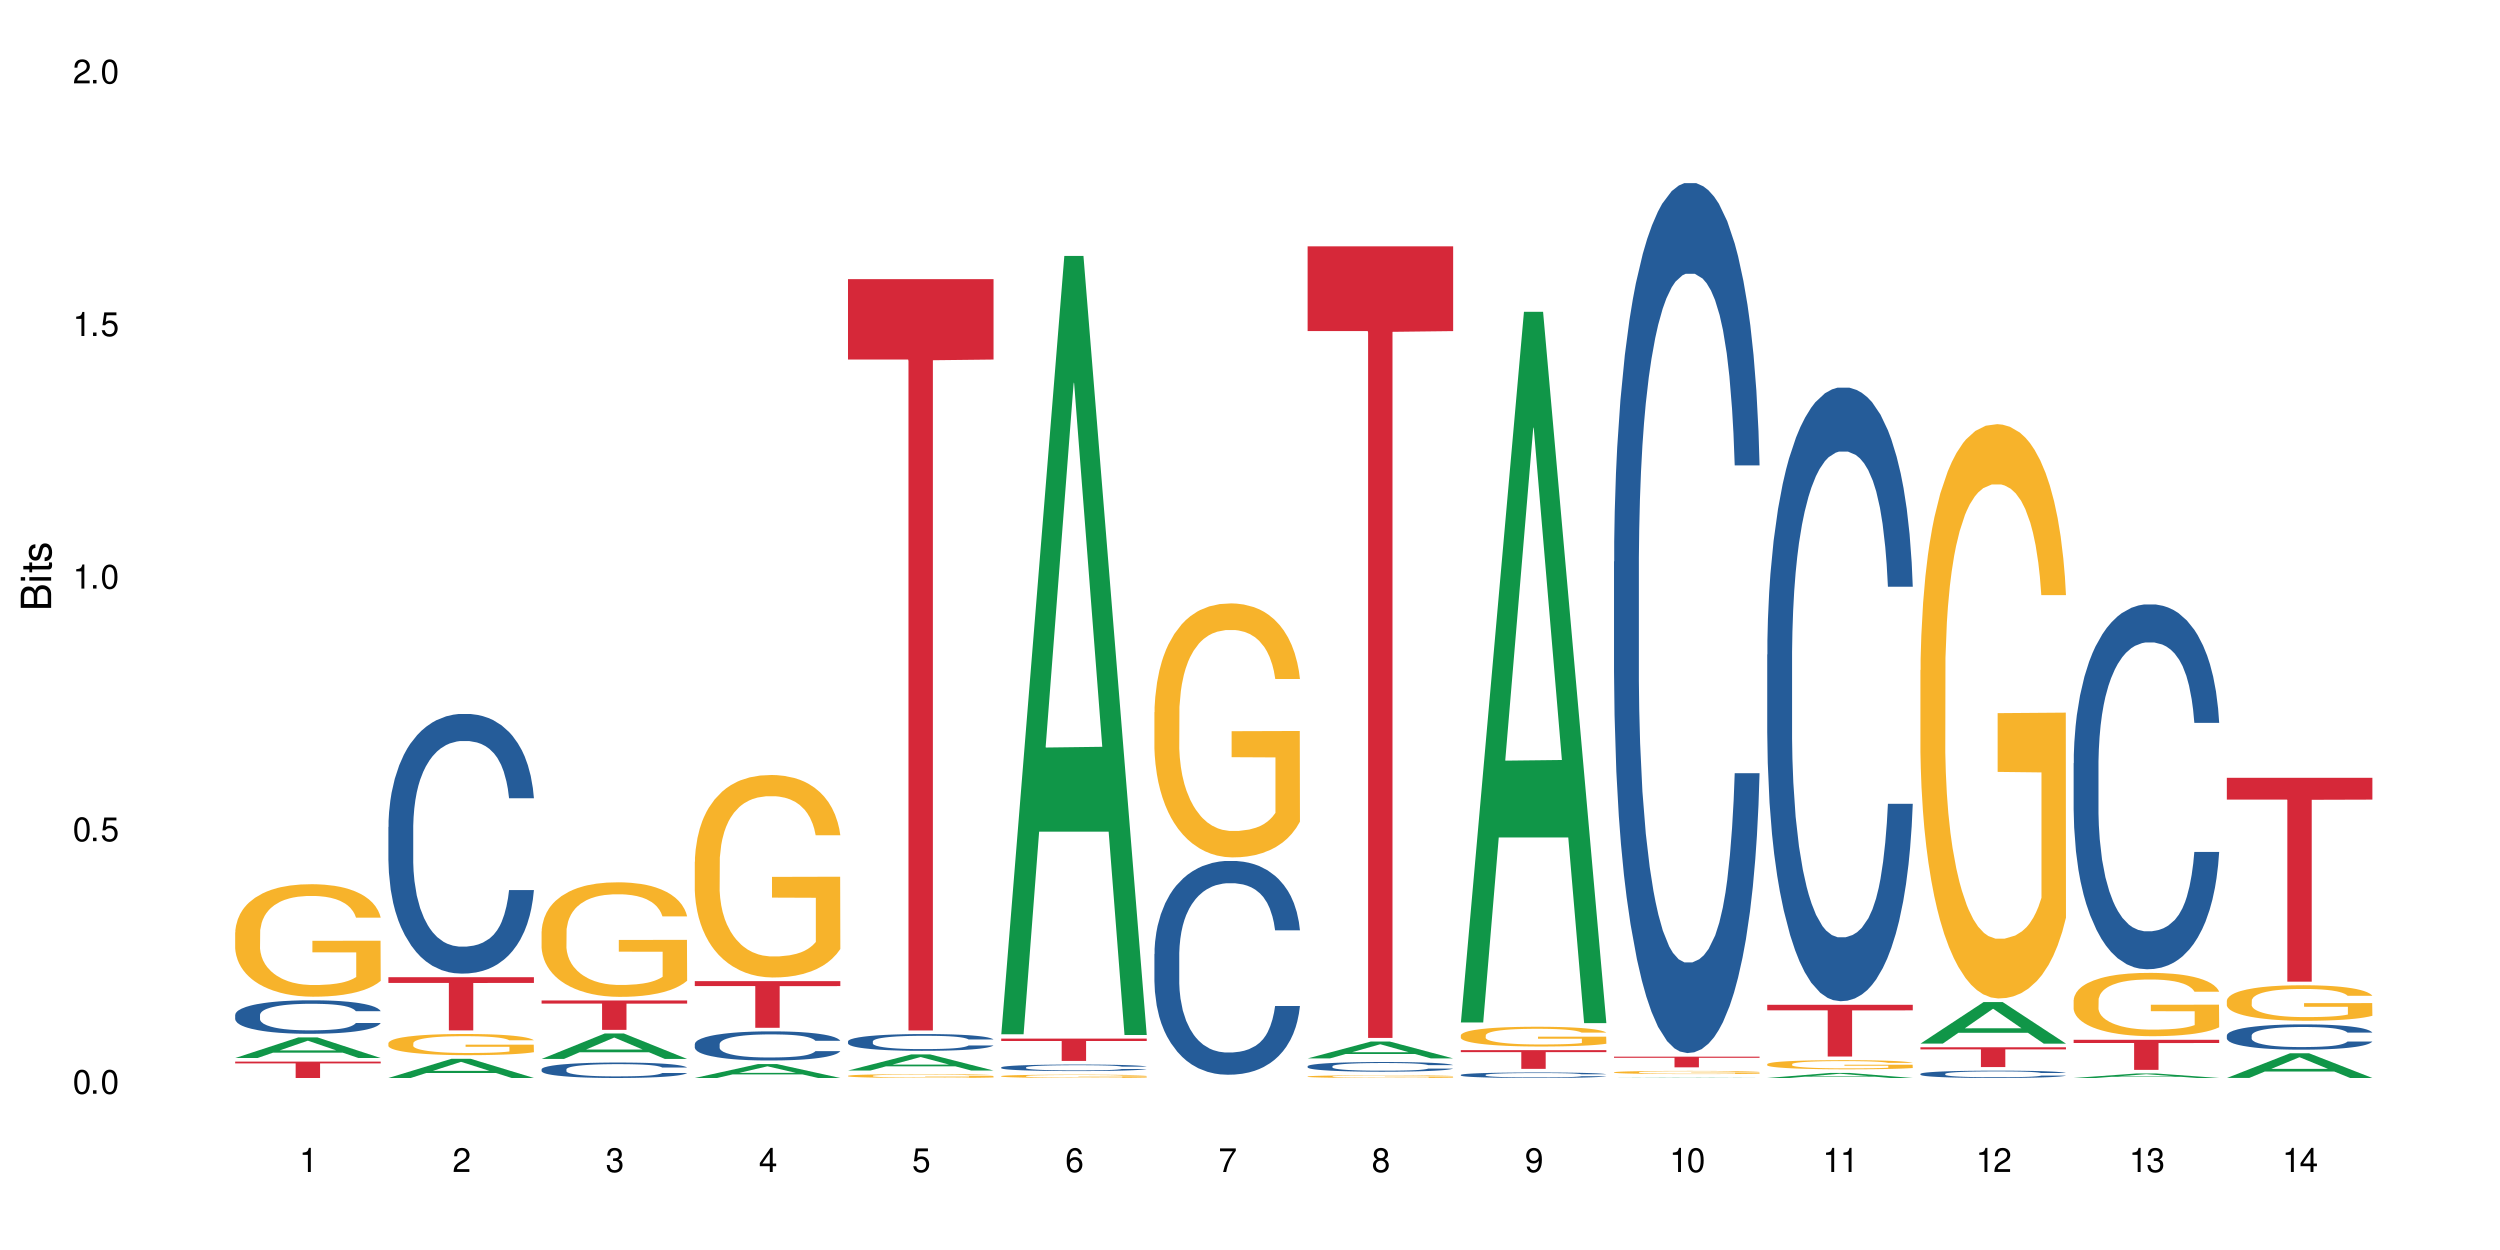 <?xml version="1.0" encoding="UTF-8"?>
<svg xmlns="http://www.w3.org/2000/svg" xmlns:xlink="http://www.w3.org/1999/xlink" width="720" height="360" viewBox="0 0 720 360">
<defs>
<g>
<g id="glyph-0-0">
</g>
<g id="glyph-0-1">
<path d="M 2.641 -6.938 C 2 -6.938 1.422 -6.656 1.078 -6.172 C 0.641 -5.562 0.406 -4.641 0.406 -3.359 C 0.406 -1.016 1.188 0.219 2.641 0.219 C 4.078 0.219 4.859 -1.016 4.859 -3.297 C 4.859 -4.641 4.656 -5.547 4.203 -6.172 C 3.844 -6.656 3.281 -6.938 2.641 -6.938 Z M 2.641 -6.188 C 3.547 -6.188 4 -5.25 4 -3.375 C 4 -1.406 3.562 -0.484 2.625 -0.484 C 1.734 -0.484 1.281 -1.438 1.281 -3.344 C 1.281 -5.25 1.734 -6.188 2.641 -6.188 Z M 2.641 -6.188 "/>
</g>
<g id="glyph-0-2">
<path d="M 1.828 -1 L 0.828 -1 L 0.828 0 L 1.828 0 Z M 1.828 -1 "/>
</g>
<g id="glyph-0-3">
<path d="M 4.562 -6.797 L 1.062 -6.797 L 0.547 -3.094 L 1.328 -3.094 C 1.719 -3.562 2.047 -3.734 2.578 -3.734 C 3.484 -3.734 4.062 -3.109 4.062 -2.094 C 4.062 -1.125 3.484 -0.531 2.578 -0.531 C 1.828 -0.531 1.375 -0.906 1.188 -1.672 L 0.328 -1.672 C 0.453 -1.109 0.547 -0.844 0.75 -0.594 C 1.125 -0.078 1.828 0.219 2.594 0.219 C 3.969 0.219 4.922 -0.781 4.922 -2.219 C 4.922 -3.562 4.031 -4.484 2.719 -4.484 C 2.25 -4.484 1.859 -4.359 1.469 -4.062 L 1.734 -5.969 L 4.562 -5.969 Z M 4.562 -6.797 "/>
</g>
<g id="glyph-0-4">
<path d="M 2.484 -4.938 L 2.484 0 L 3.328 0 L 3.328 -6.938 L 2.766 -6.938 C 2.469 -5.875 2.281 -5.734 0.984 -5.562 L 0.984 -4.938 Z M 2.484 -4.938 "/>
</g>
<g id="glyph-0-5">
<path d="M 4.859 -0.828 L 1.281 -0.828 C 1.359 -1.406 1.672 -1.781 2.5 -2.281 L 3.469 -2.828 C 4.406 -3.344 4.906 -4.062 4.906 -4.906 C 4.906 -5.484 4.672 -6.031 4.266 -6.406 C 3.859 -6.766 3.375 -6.938 2.719 -6.938 C 1.859 -6.938 1.219 -6.625 0.844 -6.031 C 0.609 -5.672 0.5 -5.234 0.484 -4.531 L 1.328 -4.531 C 1.359 -5.016 1.406 -5.281 1.531 -5.516 C 1.75 -5.938 2.188 -6.203 2.703 -6.203 C 3.469 -6.203 4.031 -5.641 4.031 -4.891 C 4.031 -4.344 3.719 -3.859 3.125 -3.516 L 2.234 -3 C 0.812 -2.172 0.406 -1.531 0.328 -0.016 L 4.859 -0.016 Z M 4.859 -0.828 "/>
</g>
<g id="glyph-0-6">
<path d="M 2.125 -3.188 L 2.578 -3.188 C 3.5 -3.188 3.984 -2.766 3.984 -1.922 C 3.984 -1.062 3.469 -0.531 2.594 -0.531 C 1.656 -0.531 1.203 -1 1.156 -2.016 L 0.312 -2.016 C 0.344 -1.453 0.438 -1.094 0.609 -0.781 C 0.953 -0.109 1.625 0.219 2.547 0.219 C 3.953 0.219 4.859 -0.625 4.859 -1.938 C 4.859 -2.828 4.516 -3.297 3.703 -3.594 C 4.344 -3.844 4.656 -4.328 4.656 -5.031 C 4.656 -6.219 3.875 -6.938 2.578 -6.938 C 1.203 -6.938 0.484 -6.172 0.453 -4.703 L 1.297 -4.703 C 1.312 -5.125 1.344 -5.359 1.453 -5.578 C 1.641 -5.969 2.062 -6.203 2.594 -6.203 C 3.344 -6.203 3.797 -5.75 3.797 -5 C 3.797 -4.516 3.609 -4.219 3.25 -4.047 C 3.016 -3.953 2.703 -3.922 2.125 -3.906 Z M 2.125 -3.188 "/>
</g>
<g id="glyph-0-7">
<path d="M 3.141 -1.672 L 3.141 0 L 3.984 0 L 3.984 -1.672 L 4.984 -1.672 L 4.984 -2.438 L 3.984 -2.438 L 3.984 -6.938 L 3.359 -6.938 L 0.266 -2.578 L 0.266 -1.672 Z M 3.141 -2.438 L 1 -2.438 L 3.141 -5.5 Z M 3.141 -2.438 "/>
</g>
<g id="glyph-0-8">
<path d="M 4.781 -5.125 C 4.609 -6.266 3.891 -6.938 2.844 -6.938 C 2.094 -6.938 1.422 -6.578 1.031 -5.953 C 0.594 -5.266 0.406 -4.422 0.406 -3.172 C 0.406 -2 0.578 -1.25 0.984 -0.641 C 1.359 -0.078 1.953 0.219 2.703 0.219 C 3.984 0.219 4.922 -0.75 4.922 -2.094 C 4.922 -3.375 4.062 -4.281 2.844 -4.281 C 2.172 -4.281 1.641 -4.031 1.281 -3.516 C 1.281 -5.234 1.828 -6.188 2.797 -6.188 C 3.391 -6.188 3.797 -5.797 3.938 -5.125 Z M 2.734 -3.531 C 3.547 -3.531 4.062 -2.953 4.062 -2.031 C 4.062 -1.156 3.484 -0.531 2.703 -0.531 C 1.922 -0.531 1.328 -1.188 1.328 -2.078 C 1.328 -2.938 1.906 -3.531 2.734 -3.531 Z M 2.734 -3.531 "/>
</g>
<g id="glyph-0-9">
<path d="M 4.984 -6.797 L 0.438 -6.797 L 0.438 -5.969 L 4.109 -5.969 C 2.5 -3.656 1.828 -2.234 1.328 0 L 2.219 0 C 2.594 -2.172 3.453 -4.047 4.984 -6.094 Z M 4.984 -6.797 "/>
</g>
<g id="glyph-0-10">
<path d="M 3.75 -3.656 C 4.469 -4.094 4.688 -4.438 4.688 -5.078 C 4.688 -6.172 3.844 -6.938 2.641 -6.938 C 1.438 -6.938 0.594 -6.172 0.594 -5.094 C 0.594 -4.438 0.812 -4.094 1.516 -3.656 C 0.734 -3.266 0.359 -2.703 0.359 -1.922 C 0.359 -0.656 1.281 0.219 2.641 0.219 C 3.984 0.219 4.922 -0.656 4.922 -1.922 C 4.922 -2.703 4.531 -3.266 3.75 -3.656 Z M 2.641 -6.188 C 3.359 -6.188 3.812 -5.75 3.812 -5.062 C 3.812 -4.406 3.344 -3.984 2.641 -3.984 C 1.922 -3.984 1.453 -4.406 1.453 -5.078 C 1.453 -5.75 1.922 -6.188 2.641 -6.188 Z M 2.641 -3.266 C 3.484 -3.266 4.062 -2.719 4.062 -1.906 C 4.062 -1.078 3.484 -0.531 2.625 -0.531 C 1.797 -0.531 1.219 -1.094 1.219 -1.906 C 1.219 -2.719 1.781 -3.266 2.641 -3.266 Z M 2.641 -3.266 "/>
</g>
<g id="glyph-0-11">
<path d="M 0.516 -1.578 C 0.672 -0.453 1.406 0.219 2.438 0.219 C 3.188 0.219 3.859 -0.141 4.266 -0.766 C 4.688 -1.453 4.891 -2.297 4.891 -3.547 C 4.891 -4.719 4.703 -5.453 4.312 -6.078 C 3.938 -6.641 3.344 -6.938 2.594 -6.938 C 1.297 -6.938 0.359 -5.969 0.359 -4.625 C 0.359 -3.344 1.234 -2.453 2.453 -2.453 C 3.094 -2.453 3.578 -2.672 4.016 -3.203 C 4 -1.484 3.469 -0.531 2.5 -0.531 C 1.906 -0.531 1.484 -0.906 1.359 -1.578 Z M 2.578 -6.203 C 3.375 -6.203 3.969 -5.531 3.969 -4.641 C 3.969 -3.797 3.391 -3.188 2.547 -3.188 C 1.734 -3.188 1.234 -3.766 1.234 -4.688 C 1.234 -5.562 1.797 -6.203 2.578 -6.203 Z M 2.578 -6.203 "/>
</g>
<g id="glyph-1-0">
</g>
<g id="glyph-1-1">
<path d="M 0 -0.953 L 0 -4.891 C 0 -5.719 -0.234 -6.344 -0.734 -6.797 C -1.188 -7.234 -1.812 -7.469 -2.5 -7.469 C -3.547 -7.469 -4.188 -7 -4.625 -5.875 C -4.984 -6.688 -5.625 -7.094 -6.531 -7.094 C -7.172 -7.094 -7.734 -6.859 -8.141 -6.391 C -8.562 -5.922 -8.75 -5.344 -8.75 -4.5 L -8.75 -0.953 Z M -4.984 -2.062 L -7.766 -2.062 L -7.766 -4.219 C -7.766 -4.844 -7.688 -5.203 -7.453 -5.5 C -7.219 -5.812 -6.859 -5.969 -6.375 -5.969 C -5.891 -5.969 -5.531 -5.812 -5.297 -5.5 C -5.062 -5.203 -4.984 -4.844 -4.984 -4.219 Z M -0.984 -2.062 L -4 -2.062 L -4 -4.781 C -4 -5.766 -3.438 -6.359 -2.484 -6.359 C -1.547 -6.359 -0.984 -5.766 -0.984 -4.781 Z M -0.984 -2.062 "/>
</g>
<g id="glyph-1-2">
<path d="M -6.281 -1.797 L -6.281 -0.797 L 0 -0.797 L 0 -1.797 Z M -8.75 -1.797 L -8.75 -0.797 L -7.484 -0.797 L -7.484 -1.797 Z M -8.75 -1.797 "/>
</g>
<g id="glyph-1-3">
<path d="M -6.281 -3.047 L -6.281 -2.016 L -8.016 -2.016 L -8.016 -1.016 L -6.281 -1.016 L -6.281 -0.172 L -5.469 -0.172 L -5.469 -1.016 L -0.719 -1.016 C -0.078 -1.016 0.281 -1.453 0.281 -2.234 C 0.281 -2.5 0.25 -2.719 0.188 -3.047 L -0.641 -3.047 C -0.609 -2.906 -0.594 -2.766 -0.594 -2.562 C -0.594 -2.141 -0.719 -2.016 -1.156 -2.016 L -5.469 -2.016 L -5.469 -3.047 Z M -6.281 -3.047 "/>
</g>
<g id="glyph-1-4">
<path d="M -4.531 -5.25 C -5.766 -5.25 -6.469 -4.422 -6.469 -2.969 C -6.469 -1.516 -5.719 -0.562 -4.547 -0.562 C -3.562 -0.562 -3.094 -1.062 -2.734 -2.562 L -2.516 -3.484 C -2.344 -4.188 -2.094 -4.469 -1.641 -4.469 C -1.047 -4.469 -0.641 -3.875 -0.641 -3 C -0.641 -2.453 -0.797 -2 -1.062 -1.75 C -1.25 -1.594 -1.422 -1.531 -1.875 -1.469 L -1.875 -0.406 C -0.422 -0.453 0.281 -1.266 0.281 -2.922 C 0.281 -4.5 -0.5 -5.516 -1.719 -5.516 C -2.656 -5.516 -3.172 -4.984 -3.469 -3.734 L -3.703 -2.766 C -3.891 -1.953 -4.156 -1.609 -4.594 -1.609 C -5.188 -1.609 -5.547 -2.125 -5.547 -2.938 C -5.547 -3.75 -5.203 -4.172 -4.531 -4.203 Z M -4.531 -5.25 "/>
</g>
</g>
</defs>
<rect x="-72" y="-36" width="864" height="432" fill="rgb(100%, 100%, 100%)" fill-opacity="1"/>
<path fill-rule="nonzero" fill="rgb(6.275%, 58.824%, 28.235%)" fill-opacity="1" d="M 67.73 304.707 L 67.777 304.703 L 85.914 298.773 L 91.422 298.773 L 109.648 304.711 L 103.242 304.711 L 98.676 303.16 L 78.656 303.16 L 74.18 304.707 L 67.73 304.707 L 80.582 302.52 L 96.84 302.516 L 88.734 299.742 L 88.645 299.738 L 88.555 299.754 L 80.539 302.516 L 80.582 302.52 Z M 67.73 304.707 "/>
<path fill-rule="nonzero" fill="rgb(14.51%, 36.078%, 60%)" fill-opacity="1" d="M 67.73 292.285 L 67.781 292.277 L 67.781 292.066 L 67.934 291.73 L 68.293 291.309 L 68.652 291.016 L 69.57 290.496 L 70.848 289.992 L 72.18 289.605 L 73.148 289.375 L 74.02 289.199 L 76.012 288.875 L 77.289 288.707 L 78.672 288.555 L 80.355 288.406 L 81.582 288.316 L 84.344 288.176 L 86.391 288.113 L 87.973 288.09 L 91.398 288.09 L 93.441 288.125 L 94.926 288.168 L 96.562 288.238 L 97.941 288.316 L 100.344 288.512 L 102.492 288.758 L 103.461 288.898 L 104.996 289.172 L 106.172 289.438 L 106.988 289.668 L 107.91 289.992 L 108.727 290.391 L 109.34 290.84 L 109.648 291.219 L 102.492 291.219 L 102.133 290.867 L 101.723 290.594 L 100.957 290.23 L 100.191 289.977 L 99.117 289.719 L 98.145 289.551 L 96.816 289.387 L 95.641 289.277 L 94.414 289.199 L 93.238 289.148 L 90.988 289.094 L 88.383 289.094 L 87.41 289.113 L 85.418 289.184 L 84.344 289.242 L 82.812 289.367 L 81.738 289.48 L 80.461 289.66 L 79.59 289.809 L 78.516 290.039 L 77.75 290.242 L 76.883 290.531 L 76.371 290.75 L 75.91 291 L 75.5 291.289 L 75.195 291.598 L 74.988 291.926 L 74.887 292.242 L 74.887 293.609 L 74.988 293.926 L 75.246 294.297 L 75.91 294.836 L 76.883 295.301 L 78.004 295.672 L 79.078 295.938 L 79.691 296.062 L 80.512 296.203 L 81.789 296.379 L 83.629 296.555 L 84.703 296.625 L 86.34 296.695 L 88.023 296.73 L 90.273 296.73 L 92.27 296.695 L 93.598 296.652 L 94.977 296.582 L 96.867 296.43 L 98.043 296.289 L 99.066 296.121 L 99.832 295.953 L 100.344 295.812 L 101.109 295.539 L 101.723 295.242 L 102.184 294.934 L 102.492 294.633 L 109.648 294.633 L 109.34 294.984 L 108.883 295.328 L 108.422 295.586 L 107.707 295.895 L 106.887 296.168 L 105.711 296.477 L 104.742 296.68 L 103.461 296.898 L 102.285 297.066 L 101.008 297.215 L 99.117 297.391 L 97.891 297.48 L 96.562 297.559 L 94.977 297.629 L 92.984 297.691 L 90.836 297.727 L 88.844 297.738 L 86.695 297.719 L 85.109 297.684 L 83.016 297.605 L 80.41 297.445 L 78.516 297.277 L 77.035 297.109 L 75.758 296.934 L 74.324 296.695 L 72.484 296.309 L 71.359 296.008 L 70.594 295.762 L 69.723 295.418 L 69.109 295.109 L 68.395 294.613 L 67.883 293.988 L 67.73 293.504 Z M 67.73 292.285 "/>
<path fill-rule="nonzero" fill="rgb(96.863%, 70.196%, 16.863%)" fill-opacity="1" d="M 67.73 268.527 L 67.781 268.5 L 67.781 267.906 L 67.988 266.574 L 68.496 264.738 L 69.164 263.23 L 69.879 262.047 L 70.34 261.426 L 71.105 260.539 L 71.77 259.887 L 73.457 258.555 L 75.602 257.312 L 76.777 256.781 L 78.109 256.277 L 80 255.715 L 80.867 255.508 L 83.527 255.035 L 86.543 254.738 L 89.863 254.648 L 91.398 254.68 L 93.496 254.797 L 96.355 255.121 L 97.992 255.418 L 99.27 255.715 L 100.602 256.098 L 102.234 256.691 L 103.77 257.402 L 104.996 258.109 L 106.223 259 L 107.246 259.945 L 108.113 260.98 L 108.883 262.227 L 109.34 263.262 L 109.648 264.297 L 102.543 264.297 L 102.133 263.262 L 101.672 262.461 L 100.906 261.484 L 100.141 260.773 L 99.375 260.211 L 97.941 259.441 L 96.715 258.969 L 95.18 258.555 L 93.699 258.289 L 92.012 258.109 L 90.988 258.051 L 88.281 258.051 L 85.828 258.258 L 84.395 258.496 L 83.375 258.734 L 81.941 259.176 L 81.074 259.531 L 80.562 259.77 L 79.027 260.688 L 78.004 261.516 L 77.445 262.078 L 76.727 262.965 L 76.215 263.762 L 75.652 264.945 L 75.348 265.836 L 74.938 267.848 L 74.887 273.176 L 75.039 274.297 L 75.348 275.512 L 75.758 276.578 L 76.371 277.703 L 76.984 278.559 L 78.059 279.715 L 78.977 280.484 L 79.691 280.988 L 81.074 281.785 L 81.637 282.051 L 82.965 282.586 L 84.344 283 L 86.031 283.355 L 87.309 283.531 L 89.355 283.68 L 91.961 283.68 L 95.027 283.504 L 96.969 283.266 L 98.301 283.027 L 99.168 282.82 L 100.242 282.496 L 101.008 282.199 L 101.723 281.875 L 102.594 281.371 L 102.594 274.297 L 89.969 274.27 L 89.969 270.953 L 109.598 270.926 L 109.648 282.496 L 108.574 283.297 L 107.246 284.066 L 105.969 284.656 L 104.637 285.16 L 102.746 285.723 L 101.215 286.078 L 98.863 286.492 L 96.715 286.758 L 94.465 286.934 L 92.473 287.023 L 90.121 287.055 L 88.023 286.996 L 85.777 286.816 L 83.988 286.578 L 82.352 286.285 L 80.715 285.898 L 78.672 285.277 L 77.34 284.773 L 75.961 284.152 L 74.582 283.414 L 73.355 282.613 L 72.535 281.992 L 71.719 281.281 L 70.848 280.395 L 70.031 279.391 L 69.418 278.473 L 68.855 277.438 L 68.445 276.461 L 68.039 275.129 L 67.832 274.062 L 67.73 273.145 Z M 67.73 268.527 "/>
<path fill-rule="nonzero" fill="rgb(83.922%, 15.686%, 22.353%)" fill-opacity="1" d="M 67.73 305.746 L 109.648 305.746 L 109.648 306.254 L 92.18 306.258 L 92.18 310.461 L 85.148 310.461 L 85.148 306.262 L 85.047 306.254 L 67.73 306.254 Z M 67.73 305.746 "/>
<path fill-rule="nonzero" fill="rgb(6.275%, 58.824%, 28.235%)" fill-opacity="1" d="M 111.855 310.457 L 111.898 310.449 L 130.035 304.926 L 135.543 304.926 L 153.77 310.461 L 147.367 310.461 L 142.801 309.016 L 122.781 309.016 L 118.301 310.457 L 111.855 310.457 L 124.707 308.418 L 140.961 308.414 L 132.855 305.832 L 132.766 305.824 L 132.68 305.84 L 124.66 308.414 L 124.707 308.418 Z M 111.855 310.457 "/>
<path fill-rule="nonzero" fill="rgb(14.51%, 36.078%, 60%)" fill-opacity="1" d="M 111.855 238.164 L 111.906 238.098 L 111.906 236.457 L 112.059 233.859 L 112.418 230.578 L 112.773 228.324 L 113.695 224.289 L 114.973 220.395 L 116.301 217.387 L 117.273 215.609 L 118.141 214.242 L 120.137 211.715 L 121.414 210.414 L 122.793 209.254 L 124.48 208.09 L 125.707 207.406 L 128.469 206.312 L 130.512 205.836 L 132.098 205.629 L 135.523 205.629 L 137.566 205.902 L 139.047 206.246 L 140.684 206.793 L 142.066 207.406 L 144.469 208.91 L 146.613 210.824 L 147.586 211.918 L 149.117 214.035 L 150.293 216.086 L 151.113 217.863 L 152.031 220.395 L 152.852 223.469 L 153.465 226.957 L 153.77 229.895 L 146.613 229.895 L 146.258 227.16 L 145.848 225.043 L 145.082 222.238 L 144.312 220.258 L 143.242 218.273 L 142.27 216.977 L 140.941 215.676 L 139.766 214.855 L 138.539 214.242 L 137.363 213.832 L 135.113 213.422 L 132.504 213.422 L 131.535 213.559 L 129.539 214.105 L 128.469 214.582 L 126.934 215.539 L 125.859 216.43 L 124.582 217.797 L 123.715 218.957 L 122.641 220.734 L 121.875 222.309 L 121.004 224.562 L 120.492 226.273 L 120.031 228.188 L 119.625 230.441 L 119.316 232.836 L 119.113 235.363 L 119.012 237.824 L 119.012 248.418 L 119.113 250.879 L 119.367 253.75 L 120.031 257.918 L 121.004 261.543 L 122.129 264.414 L 123.203 266.465 L 123.816 267.422 L 124.633 268.516 L 125.91 269.883 L 127.75 271.25 L 128.824 271.797 L 130.461 272.344 L 132.148 272.617 L 134.398 272.617 L 136.391 272.344 L 137.719 272 L 139.102 271.453 L 140.992 270.293 L 142.168 269.199 L 143.188 267.898 L 143.957 266.602 L 144.469 265.508 L 145.234 263.387 L 145.848 261.062 L 146.309 258.672 L 146.613 256.348 L 153.77 256.348 L 153.465 259.082 L 153.004 261.746 L 152.543 263.73 L 151.828 266.121 L 151.012 268.242 L 149.836 270.633 L 148.863 272.207 L 147.586 273.914 L 146.41 275.215 L 145.133 276.375 L 143.242 277.742 L 142.012 278.426 L 140.684 279.039 L 139.102 279.586 L 137.105 280.066 L 134.961 280.34 L 132.965 280.406 L 130.82 280.27 L 129.234 279.996 L 127.137 279.383 L 124.531 278.152 L 122.641 276.852 L 121.156 275.555 L 119.879 274.188 L 118.449 272.344 L 116.609 269.336 L 115.484 267.012 L 114.715 265.098 L 113.848 262.43 L 113.234 260.039 L 112.52 256.211 L 112.008 251.359 L 111.855 247.598 Z M 111.855 238.164 "/>
<path fill-rule="nonzero" fill="rgb(96.863%, 70.196%, 16.863%)" fill-opacity="1" d="M 111.855 300.402 L 111.906 300.395 L 111.906 300.285 L 112.109 300.035 L 112.621 299.688 L 113.285 299.402 L 114 299.18 L 114.461 299.062 L 115.227 298.898 L 115.891 298.773 L 117.578 298.523 L 119.727 298.289 L 120.902 298.188 L 122.23 298.094 L 124.121 297.988 L 124.992 297.949 L 127.648 297.859 L 130.664 297.805 L 133.988 297.789 L 135.523 297.793 L 137.617 297.816 L 140.48 297.875 L 142.117 297.934 L 143.395 297.988 L 144.723 298.059 L 146.359 298.172 L 147.891 298.305 L 149.117 298.441 L 150.348 298.605 L 151.367 298.785 L 152.238 298.98 L 153.004 299.215 L 153.465 299.41 L 153.77 299.605 L 146.664 299.605 L 146.258 299.41 L 145.797 299.258 L 145.031 299.074 L 144.262 298.941 L 143.496 298.836 L 142.066 298.691 L 140.84 298.602 L 139.305 298.523 L 137.82 298.473 L 136.137 298.441 L 135.113 298.43 L 132.402 298.43 L 129.949 298.469 L 128.52 298.512 L 127.496 298.555 L 126.066 298.641 L 125.195 298.707 L 124.684 298.75 L 123.152 298.926 L 122.129 299.082 L 121.566 299.188 L 120.852 299.355 L 120.34 299.504 L 119.777 299.727 L 119.469 299.895 L 119.062 300.273 L 119.012 301.277 L 119.164 301.488 L 119.469 301.719 L 119.879 301.918 L 120.492 302.129 L 121.105 302.293 L 122.18 302.508 L 123.102 302.656 L 123.816 302.75 L 125.195 302.898 L 125.758 302.949 L 127.086 303.051 L 128.469 303.129 L 130.152 303.195 L 131.434 303.23 L 133.477 303.258 L 136.082 303.258 L 139.152 303.223 L 141.094 303.18 L 142.422 303.133 L 143.293 303.094 L 144.363 303.035 L 145.133 302.977 L 145.848 302.918 L 146.715 302.82 L 146.715 301.488 L 134.09 301.484 L 134.09 300.859 L 153.719 300.855 L 153.77 303.035 L 152.699 303.184 L 151.367 303.328 L 150.09 303.441 L 148.762 303.535 L 146.871 303.641 L 145.336 303.707 L 142.984 303.785 L 140.84 303.836 L 138.59 303.871 L 136.594 303.887 L 134.242 303.891 L 132.148 303.883 L 129.898 303.848 L 128.109 303.805 L 126.473 303.746 L 124.84 303.676 L 122.793 303.559 L 121.465 303.461 L 120.082 303.344 L 118.703 303.207 L 117.477 303.055 L 116.66 302.938 L 115.84 302.805 L 114.973 302.637 L 114.152 302.449 L 113.539 302.273 L 112.98 302.082 L 112.57 301.895 L 112.16 301.645 L 111.957 301.445 L 111.855 301.273 Z M 111.855 300.402 "/>
<path fill-rule="nonzero" fill="rgb(83.922%, 15.686%, 22.353%)" fill-opacity="1" d="M 111.855 281.441 L 153.77 281.441 L 153.77 283.082 L 136.301 283.098 L 136.301 296.754 L 129.273 296.754 L 129.273 283.109 L 129.172 283.082 L 111.855 283.082 Z M 111.855 281.441 "/>
<path fill-rule="nonzero" fill="rgb(6.275%, 58.824%, 28.235%)" fill-opacity="1" d="M 155.977 304.973 L 156.023 304.965 L 174.16 297.641 L 179.668 297.641 L 197.895 304.977 L 191.488 304.977 L 186.922 303.062 L 166.902 303.062 L 162.426 304.973 L 155.977 304.973 L 168.828 302.27 L 185.086 302.266 L 176.98 298.84 L 176.891 298.832 L 176.801 298.852 L 168.785 302.266 L 168.828 302.27 Z M 155.977 304.973 "/>
<path fill-rule="nonzero" fill="rgb(14.51%, 36.078%, 60%)" fill-opacity="1" d="M 155.977 307.949 L 156.027 307.945 L 156.027 307.848 L 156.18 307.691 L 156.539 307.496 L 156.898 307.363 L 157.816 307.125 L 159.094 306.891 L 160.426 306.711 L 161.395 306.605 L 162.266 306.527 L 164.258 306.375 L 165.535 306.297 L 166.918 306.23 L 168.602 306.16 L 169.828 306.117 L 172.59 306.055 L 174.637 306.027 L 176.219 306.012 L 179.645 306.012 L 181.688 306.031 L 183.172 306.051 L 184.809 306.082 L 186.188 306.117 L 188.59 306.207 L 190.738 306.324 L 191.707 306.387 L 193.242 306.512 L 194.418 306.637 L 195.234 306.742 L 196.156 306.891 L 196.973 307.074 L 197.586 307.281 L 197.895 307.457 L 190.738 307.457 L 190.379 307.293 L 189.969 307.168 L 189.203 307 L 188.438 306.883 L 187.363 306.766 L 186.391 306.688 L 185.062 306.609 L 183.887 306.562 L 182.66 306.527 L 181.484 306.5 L 179.234 306.477 L 176.629 306.477 L 175.656 306.484 L 173.664 306.516 L 172.59 306.547 L 171.059 306.602 L 169.984 306.656 L 168.707 306.738 L 167.836 306.805 L 166.762 306.91 L 165.996 307.004 L 165.129 307.141 L 164.617 307.242 L 164.156 307.355 L 163.746 307.488 L 163.441 307.633 L 163.234 307.781 L 163.133 307.93 L 163.133 308.559 L 163.234 308.703 L 163.492 308.875 L 164.156 309.125 L 165.129 309.34 L 166.25 309.512 L 167.324 309.633 L 167.938 309.688 L 168.758 309.754 L 170.035 309.836 L 171.875 309.918 L 172.949 309.949 L 174.582 309.98 L 176.27 309.996 L 178.52 309.996 L 180.512 309.98 L 181.844 309.961 L 183.223 309.93 L 185.113 309.859 L 186.289 309.793 L 187.312 309.719 L 188.078 309.641 L 188.59 309.574 L 189.355 309.449 L 189.969 309.312 L 190.43 309.168 L 190.738 309.031 L 197.895 309.031 L 197.586 309.191 L 197.129 309.352 L 196.668 309.469 L 195.953 309.613 L 195.133 309.738 L 193.957 309.879 L 192.988 309.973 L 191.707 310.074 L 190.531 310.152 L 189.254 310.223 L 187.363 310.301 L 186.137 310.344 L 184.809 310.379 L 183.223 310.414 L 181.23 310.441 L 179.082 310.457 L 177.09 310.461 L 174.941 310.453 L 173.355 310.438 L 171.262 310.398 L 168.652 310.328 L 166.762 310.25 L 165.281 310.172 L 164.004 310.09 L 162.57 309.98 L 160.73 309.801 L 159.605 309.664 L 158.84 309.551 L 157.969 309.391 L 157.355 309.25 L 156.641 309.023 L 156.129 308.734 L 155.977 308.508 Z M 155.977 307.949 "/>
<path fill-rule="nonzero" fill="rgb(96.863%, 70.196%, 16.863%)" fill-opacity="1" d="M 155.977 268.234 L 156.027 268.203 L 156.027 267.602 L 156.234 266.246 L 156.742 264.375 L 157.41 262.84 L 158.125 261.633 L 158.582 261 L 159.352 260.098 L 160.016 259.434 L 161.703 258.078 L 163.848 256.812 L 165.023 256.27 L 166.355 255.758 L 168.246 255.184 L 169.113 254.973 L 171.773 254.492 L 174.789 254.191 L 178.109 254.102 L 179.645 254.129 L 181.742 254.25 L 184.602 254.582 L 186.238 254.883 L 187.516 255.184 L 188.848 255.578 L 190.48 256.18 L 192.016 256.902 L 193.242 257.625 L 194.469 258.531 L 195.492 259.496 L 196.359 260.551 L 197.129 261.816 L 197.586 262.871 L 197.895 263.926 L 190.789 263.926 L 190.379 262.871 L 189.918 262.055 L 189.152 261.062 L 188.387 260.34 L 187.617 259.766 L 186.188 258.98 L 184.961 258.5 L 183.426 258.078 L 181.945 257.809 L 180.258 257.625 L 179.234 257.566 L 176.527 257.566 L 174.074 257.777 L 172.641 258.02 L 171.617 258.258 L 170.188 258.711 L 169.32 259.074 L 168.809 259.312 L 167.273 260.25 L 166.25 261.094 L 165.688 261.664 L 164.973 262.57 L 164.461 263.383 L 163.898 264.586 L 163.594 265.492 L 163.184 267.543 L 163.133 272.965 L 163.285 274.109 L 163.594 275.348 L 164.004 276.43 L 164.617 277.578 L 165.23 278.449 L 166.305 279.625 L 167.223 280.41 L 167.938 280.922 L 169.32 281.734 L 169.883 282.008 L 171.211 282.547 L 172.59 282.969 L 174.277 283.332 L 175.555 283.512 L 177.602 283.664 L 180.207 283.664 L 183.273 283.484 L 185.215 283.242 L 186.547 283 L 187.414 282.789 L 188.488 282.457 L 189.254 282.156 L 189.969 281.824 L 190.84 281.312 L 190.84 274.109 L 178.215 274.082 L 178.215 270.707 L 197.844 270.676 L 197.895 282.457 L 196.82 283.273 L 195.492 284.055 L 194.215 284.66 L 192.883 285.172 L 190.992 285.742 L 189.461 286.105 L 187.109 286.527 L 184.961 286.797 L 182.711 286.98 L 180.719 287.07 L 178.367 287.098 L 176.27 287.039 L 174.023 286.859 L 172.234 286.617 L 170.598 286.316 L 168.961 285.926 L 166.918 285.293 L 165.586 284.777 L 164.207 284.145 L 162.828 283.391 L 161.602 282.578 L 160.781 281.945 L 159.965 281.223 L 159.094 280.32 L 158.277 279.293 L 157.664 278.359 L 157.102 277.305 L 156.691 276.312 L 156.285 274.953 L 156.078 273.871 L 155.977 272.934 Z M 155.977 268.234 "/>
<path fill-rule="nonzero" fill="rgb(83.922%, 15.686%, 22.353%)" fill-opacity="1" d="M 155.977 288.133 L 197.895 288.133 L 197.895 289.043 L 180.426 289.051 L 180.426 296.605 L 173.395 296.605 L 173.395 289.059 L 173.293 289.043 L 155.977 289.043 Z M 155.977 288.133 "/>
<path fill-rule="nonzero" fill="rgb(6.275%, 58.824%, 28.235%)" fill-opacity="1" d="M 200.102 310.457 L 200.145 310.453 L 218.281 306.457 L 223.789 306.457 L 242.016 310.461 L 235.613 310.461 L 231.047 309.418 L 211.027 309.418 L 206.547 310.457 L 200.102 310.457 L 212.953 308.984 L 229.207 308.98 L 221.102 307.113 L 221.012 307.109 L 220.926 307.121 L 212.906 308.98 L 212.953 308.984 Z M 200.102 310.457 "/>
<path fill-rule="nonzero" fill="rgb(14.51%, 36.078%, 60%)" fill-opacity="1" d="M 200.102 300.688 L 200.152 300.68 L 200.152 300.496 L 200.305 300.203 L 200.664 299.836 L 201.02 299.582 L 201.941 299.129 L 203.219 298.691 L 204.547 298.355 L 205.52 298.156 L 206.387 298.004 L 208.383 297.719 L 209.66 297.574 L 211.039 297.441 L 212.727 297.312 L 213.953 297.234 L 216.715 297.113 L 218.758 297.059 L 220.344 297.035 L 223.77 297.035 L 225.812 297.066 L 227.293 297.105 L 228.93 297.168 L 230.312 297.234 L 232.715 297.406 L 234.859 297.621 L 235.832 297.742 L 237.363 297.98 L 238.539 298.211 L 239.359 298.41 L 240.277 298.691 L 241.098 299.039 L 241.711 299.43 L 242.016 299.758 L 234.859 299.758 L 234.504 299.453 L 234.094 299.215 L 233.328 298.898 L 232.559 298.676 L 231.488 298.453 L 230.516 298.309 L 229.188 298.164 L 228.012 298.07 L 226.785 298.004 L 225.609 297.957 L 223.359 297.91 L 220.75 297.91 L 219.781 297.926 L 217.785 297.988 L 216.715 298.039 L 215.18 298.148 L 214.105 298.246 L 212.828 298.402 L 211.961 298.531 L 210.887 298.73 L 210.117 298.906 L 209.25 299.16 L 208.738 299.352 L 208.277 299.566 L 207.871 299.82 L 207.562 300.086 L 207.359 300.371 L 207.258 300.648 L 207.258 301.836 L 207.359 302.113 L 207.613 302.434 L 208.277 302.902 L 209.25 303.309 L 210.375 303.629 L 211.449 303.859 L 212.062 303.969 L 212.879 304.09 L 214.156 304.242 L 215.996 304.395 L 217.07 304.457 L 218.707 304.52 L 220.395 304.551 L 222.645 304.551 L 224.637 304.52 L 225.965 304.48 L 227.348 304.418 L 229.238 304.289 L 230.414 304.168 L 231.434 304.02 L 232.203 303.875 L 232.715 303.754 L 233.48 303.516 L 234.094 303.254 L 234.555 302.984 L 234.859 302.727 L 242.016 302.727 L 241.711 303.031 L 241.25 303.332 L 240.789 303.555 L 240.074 303.82 L 239.258 304.059 L 238.082 304.328 L 237.109 304.504 L 235.832 304.695 L 234.656 304.84 L 233.379 304.973 L 231.488 305.125 L 230.258 305.203 L 228.93 305.27 L 227.348 305.332 L 225.352 305.387 L 223.207 305.414 L 221.211 305.422 L 219.066 305.406 L 217.48 305.379 L 215.383 305.309 L 212.777 305.172 L 210.887 305.023 L 209.402 304.879 L 208.125 304.727 L 206.695 304.52 L 204.855 304.18 L 203.73 303.922 L 202.961 303.707 L 202.094 303.406 L 201.48 303.141 L 200.766 302.711 L 200.254 302.164 L 200.102 301.742 Z M 200.102 300.688 "/>
<path fill-rule="nonzero" fill="rgb(96.863%, 70.196%, 16.863%)" fill-opacity="1" d="M 200.102 248.176 L 200.152 248.125 L 200.152 247.059 L 200.355 244.66 L 200.867 241.359 L 201.531 238.641 L 202.246 236.512 L 202.707 235.391 L 203.473 233.793 L 204.137 232.621 L 205.824 230.227 L 207.973 227.988 L 209.148 227.031 L 210.477 226.125 L 212.367 225.113 L 213.238 224.738 L 215.895 223.887 L 218.91 223.355 L 222.234 223.195 L 223.77 223.246 L 225.863 223.461 L 228.727 224.047 L 230.363 224.578 L 231.641 225.113 L 232.969 225.805 L 234.605 226.871 L 236.137 228.148 L 237.363 229.426 L 238.594 231.023 L 239.613 232.73 L 240.484 234.594 L 241.25 236.832 L 241.711 238.695 L 242.016 240.559 L 234.91 240.559 L 234.504 238.695 L 234.043 237.258 L 233.277 235.5 L 232.508 234.219 L 231.742 233.207 L 230.312 231.824 L 229.082 230.973 L 227.551 230.227 L 226.066 229.746 L 224.383 229.426 L 223.359 229.32 L 220.648 229.32 L 218.195 229.691 L 216.766 230.117 L 215.742 230.547 L 214.312 231.344 L 213.441 231.984 L 212.93 232.41 L 211.398 234.062 L 210.375 235.551 L 209.812 236.562 L 209.098 238.164 L 208.586 239.602 L 208.023 241.73 L 207.715 243.328 L 207.309 246.953 L 207.258 256.539 L 207.41 258.562 L 207.715 260.746 L 208.125 262.664 L 208.738 264.688 L 209.352 266.234 L 210.426 268.312 L 211.348 269.695 L 212.062 270.602 L 213.441 272.039 L 214.004 272.52 L 215.332 273.477 L 216.715 274.223 L 218.398 274.863 L 219.68 275.184 L 221.723 275.449 L 224.328 275.449 L 227.398 275.129 L 229.34 274.703 L 230.668 274.277 L 231.539 273.906 L 232.609 273.32 L 233.379 272.785 L 234.094 272.199 L 234.961 271.293 L 234.961 258.562 L 222.336 258.512 L 222.336 252.543 L 241.965 252.492 L 242.016 273.32 L 240.941 274.758 L 239.613 276.141 L 238.336 277.207 L 237.008 278.113 L 235.117 279.125 L 233.582 279.766 L 231.23 280.508 L 229.082 280.988 L 226.836 281.309 L 224.84 281.469 L 222.488 281.523 L 220.395 281.414 L 218.145 281.094 L 216.355 280.668 L 214.719 280.137 L 213.082 279.445 L 211.039 278.324 L 209.711 277.422 L 208.328 276.301 L 206.949 274.969 L 205.723 273.531 L 204.906 272.414 L 204.086 271.133 L 203.219 269.535 L 202.398 267.727 L 201.785 266.074 L 201.223 264.211 L 200.816 262.453 L 200.406 260.055 L 200.203 258.137 L 200.102 256.484 Z M 200.102 248.176 "/>
<path fill-rule="nonzero" fill="rgb(83.922%, 15.686%, 22.353%)" fill-opacity="1" d="M 200.102 282.559 L 242.016 282.559 L 242.016 283.996 L 224.547 284.008 L 224.547 296 L 217.52 296 L 217.52 284.02 L 217.418 283.996 L 200.102 283.996 Z M 200.102 282.559 "/>
<path fill-rule="nonzero" fill="rgb(6.275%, 58.824%, 28.235%)" fill-opacity="1" d="M 244.223 308.316 L 244.27 308.309 L 262.406 303.676 L 267.914 303.676 L 286.141 308.32 L 279.734 308.32 L 275.168 307.109 L 255.148 307.109 L 250.672 308.316 L 244.223 308.316 L 257.074 306.605 L 273.332 306.602 L 265.227 304.438 L 265.137 304.43 L 265.047 304.445 L 257.031 306.602 L 257.074 306.605 Z M 244.223 308.316 "/>
<path fill-rule="nonzero" fill="rgb(14.51%, 36.078%, 60%)" fill-opacity="1" d="M 244.223 299.91 L 244.273 299.906 L 244.273 299.801 L 244.426 299.633 L 244.785 299.418 L 245.145 299.273 L 246.062 299.012 L 247.34 298.762 L 248.672 298.566 L 249.641 298.453 L 250.512 298.363 L 252.504 298.199 L 253.781 298.117 L 255.164 298.039 L 256.848 297.965 L 258.074 297.922 L 260.836 297.852 L 262.883 297.82 L 264.465 297.805 L 267.891 297.805 L 269.934 297.824 L 271.418 297.848 L 273.055 297.883 L 274.434 297.922 L 276.836 298.02 L 278.984 298.141 L 279.953 298.215 L 281.488 298.352 L 282.664 298.484 L 283.48 298.598 L 284.402 298.762 L 285.219 298.961 L 285.832 299.188 L 286.141 299.375 L 278.984 299.375 L 278.625 299.199 L 278.215 299.062 L 277.449 298.879 L 276.684 298.754 L 275.609 298.625 L 274.637 298.539 L 273.309 298.457 L 272.133 298.402 L 270.906 298.363 L 269.73 298.336 L 267.48 298.309 L 264.875 298.309 L 263.902 298.32 L 261.91 298.355 L 260.836 298.387 L 259.305 298.449 L 258.23 298.504 L 256.953 298.594 L 256.082 298.668 L 255.008 298.785 L 254.242 298.887 L 253.371 299.031 L 252.863 299.141 L 252.402 299.266 L 251.992 299.41 L 251.688 299.566 L 251.48 299.73 L 251.379 299.887 L 251.379 300.574 L 251.48 300.734 L 251.738 300.918 L 252.402 301.188 L 253.371 301.422 L 254.496 301.609 L 255.57 301.742 L 256.184 301.801 L 257.004 301.875 L 258.281 301.961 L 260.121 302.051 L 261.195 302.086 L 262.828 302.121 L 264.516 302.137 L 266.766 302.137 L 268.758 302.121 L 270.09 302.098 L 271.469 302.062 L 273.359 301.988 L 274.535 301.918 L 275.559 301.832 L 276.324 301.75 L 276.836 301.68 L 277.602 301.543 L 278.215 301.391 L 278.676 301.238 L 278.984 301.086 L 286.141 301.086 L 285.832 301.262 L 285.371 301.438 L 284.914 301.562 L 284.195 301.719 L 283.379 301.855 L 282.203 302.012 L 281.23 302.113 L 279.953 302.223 L 278.777 302.305 L 277.5 302.383 L 275.609 302.469 L 274.383 302.516 L 273.055 302.555 L 271.469 302.59 L 269.477 302.621 L 267.328 302.637 L 265.336 302.641 L 263.188 302.633 L 261.602 302.617 L 259.508 302.578 L 256.898 302.496 L 255.008 302.414 L 253.527 302.328 L 252.25 302.238 L 250.816 302.121 L 248.977 301.926 L 247.852 301.777 L 247.086 301.652 L 246.215 301.48 L 245.602 301.324 L 244.887 301.078 L 244.375 300.766 L 244.223 300.52 Z M 244.223 299.91 "/>
<path fill-rule="nonzero" fill="rgb(96.863%, 70.196%, 16.863%)" fill-opacity="1" d="M 244.223 309.828 L 244.273 309.828 L 244.273 309.809 L 244.477 309.762 L 244.988 309.699 L 245.652 309.648 L 246.371 309.605 L 246.828 309.586 L 247.598 309.555 L 248.262 309.531 L 249.949 309.488 L 252.094 309.445 L 253.27 309.426 L 254.602 309.41 L 256.492 309.391 L 257.359 309.383 L 260.02 309.367 L 263.035 309.355 L 267.891 309.355 L 269.988 309.359 L 272.848 309.371 L 274.484 309.379 L 275.762 309.391 L 277.094 309.402 L 278.727 309.426 L 280.262 309.449 L 281.488 309.473 L 282.715 309.504 L 283.738 309.535 L 284.605 309.57 L 285.371 309.613 L 285.832 309.648 L 286.141 309.684 L 279.035 309.684 L 278.625 309.648 L 278.164 309.621 L 277.398 309.586 L 276.633 309.562 L 275.863 309.543 L 274.434 309.52 L 273.207 309.5 L 271.672 309.488 L 270.191 309.48 L 268.504 309.473 L 267.48 309.469 L 264.773 309.469 L 262.32 309.477 L 260.887 309.484 L 259.863 309.492 L 258.434 309.508 L 257.566 309.52 L 257.055 309.527 L 255.52 309.559 L 254.496 309.59 L 253.934 309.609 L 253.219 309.637 L 252.707 309.664 L 252.145 309.707 L 251.84 309.738 L 251.43 309.805 L 251.379 309.988 L 251.531 310.027 L 251.84 310.066 L 252.25 310.102 L 252.863 310.141 L 253.477 310.172 L 254.547 310.211 L 255.469 310.238 L 256.184 310.254 L 257.566 310.281 L 258.129 310.289 L 259.457 310.309 L 260.836 310.324 L 262.523 310.336 L 263.801 310.34 L 265.848 310.348 L 268.453 310.348 L 271.52 310.34 L 273.461 310.332 L 274.793 310.324 L 275.66 310.316 L 276.734 310.305 L 277.5 310.297 L 278.215 310.285 L 279.086 310.266 L 279.086 310.027 L 266.461 310.023 L 266.461 309.91 L 286.09 309.91 L 286.141 310.305 L 285.066 310.332 L 283.738 310.359 L 282.461 310.379 L 281.129 310.398 L 279.238 310.414 L 277.707 310.43 L 275.355 310.441 L 273.207 310.453 L 270.957 310.457 L 268.965 310.461 L 264.516 310.461 L 262.27 310.453 L 260.477 310.445 L 258.844 310.434 L 257.207 310.422 L 255.164 310.402 L 253.832 310.383 L 252.453 310.363 L 251.074 310.336 L 249.848 310.309 L 249.027 310.289 L 248.211 310.266 L 247.34 310.234 L 246.523 310.199 L 245.91 310.168 L 245.348 310.133 L 244.938 310.098 L 244.531 310.055 L 244.324 310.016 L 244.223 309.984 Z M 244.223 309.828 "/>
<path fill-rule="nonzero" fill="rgb(83.922%, 15.686%, 22.353%)" fill-opacity="1" d="M 244.223 80.383 L 286.141 80.383 L 286.141 103.547 L 268.672 103.75 L 268.672 296.77 L 261.641 296.77 L 261.641 103.953 L 261.539 103.547 L 244.223 103.547 Z M 244.223 80.383 "/>
<path fill-rule="nonzero" fill="rgb(6.275%, 58.824%, 28.235%)" fill-opacity="1" d="M 288.348 297.875 L 288.391 297.664 L 306.527 73.707 L 312.035 73.707 L 330.262 298.086 L 323.859 298.086 L 319.289 239.516 L 299.273 239.516 L 294.793 297.875 L 288.348 297.875 L 301.199 215.289 L 317.453 215.078 L 309.348 110.367 L 309.258 110.156 L 309.172 110.789 L 301.152 215.078 L 301.199 215.289 Z M 288.348 297.875 "/>
<path fill-rule="nonzero" fill="rgb(14.51%, 36.078%, 60%)" fill-opacity="1" d="M 288.348 307.406 L 288.398 307.402 L 288.398 307.363 L 288.551 307.297 L 288.906 307.215 L 289.266 307.156 L 290.188 307.055 L 291.465 306.957 L 292.793 306.883 L 293.766 306.836 L 294.633 306.805 L 296.629 306.738 L 297.906 306.707 L 299.285 306.68 L 300.973 306.648 L 302.199 306.633 L 304.961 306.605 L 307.004 306.59 L 308.59 306.586 L 312.012 306.586 L 314.059 306.594 L 315.539 306.602 L 317.176 306.617 L 318.559 306.633 L 320.961 306.668 L 323.105 306.719 L 324.078 306.746 L 325.609 306.797 L 326.785 306.852 L 327.605 306.895 L 328.523 306.957 L 329.344 307.035 L 329.957 307.125 L 330.262 307.199 L 323.105 307.199 L 322.75 307.129 L 322.34 307.074 L 321.574 307.004 L 320.805 306.953 L 319.73 306.906 L 318.762 306.871 L 317.434 306.84 L 316.258 306.82 L 315.031 306.805 L 313.855 306.793 L 311.605 306.781 L 308.996 306.781 L 308.027 306.785 L 306.031 306.801 L 304.961 306.812 L 303.426 306.836 L 302.352 306.859 L 301.074 306.895 L 300.207 306.922 L 299.133 306.969 L 298.363 307.008 L 297.496 307.062 L 296.984 307.105 L 296.523 307.156 L 296.117 307.211 L 295.809 307.27 L 295.605 307.336 L 295.504 307.398 L 295.504 307.664 L 295.605 307.727 L 295.859 307.797 L 296.523 307.902 L 297.496 307.992 L 298.621 308.066 L 299.695 308.117 L 300.309 308.141 L 301.125 308.168 L 302.402 308.203 L 304.242 308.238 L 305.316 308.254 L 306.953 308.266 L 308.641 308.273 L 310.891 308.273 L 312.883 308.266 L 314.211 308.258 L 315.594 308.242 L 317.484 308.215 L 318.66 308.188 L 319.68 308.152 L 320.449 308.121 L 320.961 308.094 L 321.727 308.039 L 322.34 307.98 L 322.801 307.922 L 323.105 307.863 L 330.262 307.863 L 329.957 307.934 L 329.496 308 L 329.035 308.051 L 328.32 308.109 L 327.504 308.164 L 326.328 308.223 L 325.355 308.262 L 324.078 308.305 L 322.902 308.34 L 321.625 308.367 L 319.73 308.402 L 318.504 308.418 L 317.176 308.434 L 315.594 308.449 L 313.598 308.461 L 311.453 308.469 L 309.457 308.469 L 307.312 308.465 L 305.727 308.457 L 303.629 308.441 L 301.023 308.414 L 299.133 308.379 L 297.648 308.348 L 296.371 308.312 L 294.941 308.266 L 293.102 308.191 L 291.977 308.133 L 291.207 308.082 L 290.34 308.016 L 289.727 307.957 L 289.012 307.859 L 288.5 307.738 L 288.348 307.645 Z M 288.348 307.406 "/>
<path fill-rule="nonzero" fill="rgb(96.863%, 70.196%, 16.863%)" fill-opacity="1" d="M 288.348 309.914 L 288.398 309.914 L 288.398 309.895 L 288.602 309.855 L 289.113 309.801 L 289.777 309.758 L 290.492 309.723 L 290.953 309.703 L 291.719 309.68 L 292.383 309.66 L 294.07 309.621 L 296.219 309.582 L 297.395 309.566 L 298.723 309.551 L 300.613 309.535 L 301.484 309.531 L 304.141 309.516 L 307.156 309.508 L 310.48 309.504 L 312.012 309.504 L 314.109 309.508 L 316.973 309.52 L 318.609 309.527 L 319.887 309.535 L 321.215 309.547 L 322.852 309.562 L 324.383 309.586 L 325.609 309.605 L 326.836 309.633 L 327.859 309.66 L 328.73 309.691 L 329.496 309.727 L 329.957 309.758 L 330.262 309.789 L 323.156 309.789 L 322.75 309.758 L 322.289 309.734 L 321.523 309.707 L 320.754 309.684 L 319.988 309.668 L 318.559 309.645 L 317.328 309.633 L 315.797 309.621 L 314.312 309.613 L 312.629 309.605 L 308.895 309.605 L 306.441 309.609 L 305.012 309.617 L 303.988 309.625 L 302.559 309.637 L 301.688 309.648 L 301.176 309.656 L 299.645 309.684 L 298.621 309.707 L 298.059 309.723 L 297.344 309.75 L 296.832 309.773 L 296.27 309.809 L 295.961 309.836 L 295.555 309.895 L 295.504 310.051 L 295.656 310.086 L 295.961 310.121 L 296.371 310.152 L 296.984 310.184 L 297.598 310.211 L 298.672 310.246 L 299.594 310.266 L 300.309 310.281 L 301.688 310.305 L 302.25 310.312 L 303.578 310.328 L 304.961 310.34 L 306.645 310.352 L 307.926 310.355 L 309.969 310.363 L 312.574 310.363 L 315.645 310.355 L 317.586 310.348 L 318.914 310.344 L 319.785 310.336 L 320.855 310.328 L 321.625 310.316 L 322.34 310.309 L 323.207 310.293 L 323.207 310.086 L 310.582 310.082 L 310.582 309.984 L 330.211 309.984 L 330.262 310.328 L 329.188 310.352 L 327.859 310.371 L 326.582 310.391 L 325.254 310.406 L 323.363 310.422 L 321.828 310.434 L 319.477 310.445 L 317.328 310.453 L 315.082 310.457 L 313.086 310.461 L 308.641 310.461 L 306.391 310.453 L 304.602 310.449 L 301.328 310.426 L 299.285 310.41 L 297.957 310.395 L 296.574 310.375 L 295.195 310.355 L 293.969 310.332 L 293.152 310.312 L 292.332 310.289 L 291.465 310.266 L 290.645 310.234 L 290.031 310.207 L 289.469 310.176 L 289.062 310.148 L 288.652 310.109 L 288.449 310.078 L 288.348 310.051 Z M 288.348 309.914 "/>
<path fill-rule="nonzero" fill="rgb(83.922%, 15.686%, 22.353%)" fill-opacity="1" d="M 288.348 299.121 L 330.262 299.121 L 330.262 299.809 L 312.793 299.816 L 312.793 305.551 L 305.766 305.551 L 305.766 299.824 L 305.664 299.809 L 288.348 299.809 Z M 288.348 299.121 "/>
<path fill-rule="nonzero" fill="rgb(14.51%, 36.078%, 60%)" fill-opacity="1" d="M 332.469 274.754 L 332.52 274.695 L 332.52 273.348 L 332.672 271.207 L 333.031 268.508 L 333.391 266.648 L 334.309 263.328 L 335.586 260.121 L 336.918 257.645 L 337.887 256.184 L 338.758 255.059 L 340.75 252.977 L 342.027 251.906 L 343.406 250.949 L 345.094 249.992 L 346.32 249.43 L 349.082 248.531 L 351.129 248.137 L 352.711 247.969 L 356.137 247.969 L 358.18 248.191 L 359.664 248.473 L 361.301 248.926 L 362.68 249.43 L 365.082 250.668 L 367.23 252.246 L 368.199 253.145 L 369.734 254.891 L 370.91 256.578 L 371.727 258.039 L 372.648 260.121 L 373.465 262.656 L 374.078 265.523 L 374.387 267.945 L 367.23 267.945 L 366.871 265.691 L 366.461 263.949 L 365.695 261.641 L 364.93 260.008 L 363.855 258.379 L 362.883 257.309 L 361.555 256.238 L 360.379 255.562 L 359.152 255.059 L 357.977 254.719 L 355.727 254.383 L 353.121 254.383 L 352.148 254.496 L 350.156 254.945 L 349.082 255.34 L 347.547 256.129 L 346.477 256.859 L 345.199 257.984 L 344.328 258.941 L 343.254 260.402 L 342.488 261.699 L 341.617 263.555 L 341.109 264.961 L 340.648 266.539 L 340.238 268.395 L 339.934 270.363 L 339.727 272.445 L 339.625 274.473 L 339.625 283.195 L 339.727 285.219 L 339.984 287.582 L 340.648 291.016 L 341.617 293.996 L 342.742 296.363 L 343.816 298.051 L 344.43 298.836 L 345.25 299.738 L 346.527 300.863 L 348.367 301.988 L 349.441 302.438 L 351.074 302.891 L 352.762 303.113 L 355.012 303.113 L 357.004 302.891 L 358.336 302.609 L 359.715 302.156 L 361.605 301.199 L 362.781 300.301 L 363.805 299.23 L 364.57 298.164 L 365.082 297.262 L 365.848 295.516 L 366.461 293.605 L 366.922 291.633 L 367.23 289.723 L 374.387 289.723 L 374.078 291.973 L 373.617 294.168 L 373.16 295.797 L 372.441 297.77 L 371.625 299.512 L 370.449 301.48 L 369.477 302.777 L 368.199 304.184 L 367.023 305.254 L 365.746 306.211 L 363.855 307.336 L 362.629 307.898 L 361.301 308.402 L 359.715 308.855 L 357.723 309.246 L 355.574 309.473 L 353.582 309.527 L 351.434 309.418 L 349.848 309.191 L 347.754 308.684 L 345.145 307.672 L 343.254 306.602 L 341.773 305.535 L 340.496 304.41 L 339.062 302.891 L 337.223 300.414 L 336.098 298.5 L 335.332 296.926 L 334.461 294.73 L 333.848 292.762 L 333.133 289.609 L 332.621 285.613 L 332.469 282.52 Z M 332.469 274.754 "/>
<path fill-rule="nonzero" fill="rgb(96.863%, 70.196%, 16.863%)" fill-opacity="1" d="M 332.469 205.109 L 332.52 205.043 L 332.52 203.703 L 332.723 200.699 L 333.234 196.555 L 333.898 193.148 L 334.617 190.477 L 335.074 189.074 L 335.844 187.07 L 336.508 185.598 L 338.195 182.594 L 340.34 179.785 L 341.516 178.582 L 342.848 177.449 L 344.738 176.18 L 345.605 175.711 L 348.266 174.641 L 351.281 173.973 L 354.602 173.773 L 356.137 173.84 L 358.23 174.105 L 361.094 174.844 L 362.73 175.512 L 364.008 176.18 L 365.336 177.047 L 366.973 178.383 L 368.508 179.988 L 369.734 181.59 L 370.961 183.594 L 371.984 185.734 L 372.852 188.07 L 373.617 190.879 L 374.078 193.215 L 374.387 195.555 L 367.281 195.555 L 366.871 193.215 L 366.41 191.41 L 365.645 189.207 L 364.879 187.602 L 364.109 186.332 L 362.68 184.598 L 361.453 183.527 L 359.918 182.594 L 358.438 181.992 L 356.75 181.59 L 355.727 181.457 L 353.02 181.457 L 350.566 181.926 L 349.133 182.457 L 348.109 182.992 L 346.68 183.996 L 345.812 184.797 L 345.301 185.332 L 343.766 187.402 L 342.742 189.273 L 342.18 190.543 L 341.465 192.547 L 340.953 194.352 L 340.391 197.023 L 340.086 199.027 L 339.676 203.57 L 339.625 215.598 L 339.777 218.137 L 340.086 220.875 L 340.496 223.281 L 341.109 225.82 L 341.723 227.758 L 342.793 230.363 L 343.715 232.102 L 344.43 233.234 L 345.812 235.039 L 346.371 235.641 L 347.703 236.844 L 349.082 237.777 L 350.77 238.582 L 352.047 238.98 L 354.094 239.316 L 356.699 239.316 L 359.766 238.914 L 361.707 238.379 L 363.039 237.848 L 363.906 237.379 L 364.98 236.645 L 365.746 235.977 L 366.461 235.242 L 367.332 234.105 L 367.332 218.137 L 354.707 218.07 L 354.707 210.586 L 374.336 210.52 L 374.387 236.645 L 373.312 238.449 L 371.984 240.184 L 370.707 241.52 L 369.375 242.656 L 367.484 243.926 L 365.953 244.727 L 363.602 245.664 L 361.453 246.266 L 359.203 246.664 L 357.211 246.867 L 354.859 246.934 L 352.762 246.801 L 350.512 246.398 L 348.723 245.863 L 347.09 245.195 L 345.453 244.328 L 343.406 242.922 L 342.078 241.789 L 340.699 240.387 L 339.32 238.715 L 338.094 236.91 L 337.273 235.508 L 336.457 233.902 L 335.586 231.898 L 334.77 229.629 L 334.156 227.559 L 333.594 225.219 L 333.184 223.016 L 332.777 220.008 L 332.57 217.602 L 332.469 215.531 Z M 332.469 205.109 "/>
<path fill-rule="nonzero" fill="rgb(6.275%, 58.824%, 28.235%)" fill-opacity="1" d="M 376.594 304.82 L 376.637 304.816 L 394.773 299.969 L 400.281 299.969 L 418.508 304.824 L 412.105 304.824 L 407.535 303.559 L 387.52 303.559 L 383.039 304.82 L 376.594 304.82 L 389.445 303.035 L 405.699 303.031 L 397.594 300.762 L 397.504 300.758 L 397.414 300.773 L 389.398 303.031 L 389.445 303.035 Z M 376.594 304.82 "/>
<path fill-rule="nonzero" fill="rgb(14.51%, 36.078%, 60%)" fill-opacity="1" d="M 376.594 307.074 L 376.645 307.074 L 376.645 307.012 L 376.797 306.914 L 377.152 306.793 L 377.512 306.707 L 378.434 306.559 L 379.711 306.41 L 381.039 306.301 L 382.012 306.234 L 382.879 306.184 L 384.871 306.086 L 386.152 306.039 L 387.531 305.996 L 389.219 305.953 L 390.445 305.926 L 393.207 305.887 L 395.25 305.867 L 396.836 305.859 L 400.258 305.859 L 402.305 305.871 L 403.785 305.883 L 405.422 305.902 L 406.801 305.926 L 409.207 305.984 L 411.352 306.055 L 412.324 306.094 L 413.855 306.176 L 415.031 306.25 L 415.852 306.316 L 416.77 306.41 L 417.59 306.527 L 418.203 306.656 L 418.508 306.766 L 411.352 306.766 L 410.996 306.664 L 410.586 306.586 L 409.82 306.48 L 409.051 306.406 L 407.977 306.332 L 407.008 306.285 L 405.68 306.234 L 404.504 306.207 L 403.277 306.184 L 402.102 306.168 L 399.852 306.152 L 397.242 306.152 L 396.273 306.156 L 394.277 306.176 L 393.207 306.195 L 391.672 306.23 L 390.598 306.266 L 389.32 306.316 L 388.453 306.359 L 387.379 306.426 L 386.609 306.484 L 385.742 306.566 L 385.23 306.633 L 384.77 306.703 L 384.363 306.785 L 384.055 306.875 L 383.852 306.969 L 383.75 307.062 L 383.75 307.457 L 383.852 307.551 L 384.105 307.656 L 384.77 307.812 L 385.742 307.949 L 386.867 308.055 L 387.941 308.133 L 388.555 308.168 L 389.371 308.207 L 390.648 308.258 L 392.488 308.309 L 393.562 308.328 L 395.199 308.352 L 396.887 308.359 L 399.137 308.359 L 401.129 308.352 L 402.457 308.336 L 403.836 308.316 L 405.73 308.273 L 406.906 308.234 L 407.926 308.184 L 408.695 308.137 L 409.207 308.094 L 409.973 308.016 L 410.586 307.93 L 411.047 307.84 L 411.352 307.754 L 418.508 307.754 L 418.203 307.855 L 417.742 307.953 L 417.281 308.027 L 416.566 308.117 L 415.75 308.195 L 414.574 308.285 L 413.602 308.344 L 412.324 308.41 L 411.148 308.457 L 409.871 308.5 L 407.977 308.551 L 406.75 308.578 L 405.422 308.602 L 403.836 308.621 L 401.844 308.637 L 399.695 308.648 L 397.703 308.652 L 395.559 308.645 L 393.973 308.637 L 391.875 308.613 L 389.27 308.566 L 387.379 308.52 L 385.895 308.469 L 384.617 308.418 L 383.188 308.352 L 381.348 308.238 L 380.223 308.152 L 379.453 308.078 L 378.586 307.98 L 377.973 307.891 L 377.258 307.75 L 376.746 307.566 L 376.594 307.426 Z M 376.594 307.074 "/>
<path fill-rule="nonzero" fill="rgb(96.863%, 70.196%, 16.863%)" fill-opacity="1" d="M 376.594 310.02 L 376.645 310.016 L 376.645 310.004 L 376.848 309.973 L 377.359 309.926 L 378.023 309.891 L 378.738 309.863 L 379.199 309.848 L 379.965 309.828 L 380.629 309.812 L 382.316 309.781 L 384.465 309.75 L 385.641 309.738 L 386.969 309.727 L 388.859 309.711 L 389.73 309.707 L 392.387 309.695 L 395.402 309.688 L 400.258 309.688 L 402.355 309.691 L 405.219 309.699 L 406.855 309.703 L 408.133 309.711 L 409.461 309.723 L 411.098 309.734 L 412.629 309.754 L 413.855 309.77 L 415.082 309.789 L 416.105 309.812 L 416.977 309.836 L 417.742 309.867 L 418.203 309.891 L 418.508 309.918 L 411.402 309.918 L 410.996 309.891 L 410.535 309.875 L 409.766 309.852 L 409 309.832 L 408.234 309.82 L 406.801 309.801 L 405.574 309.789 L 404.043 309.781 L 402.559 309.773 L 400.871 309.77 L 397.141 309.77 L 394.688 309.773 L 393.258 309.777 L 392.234 309.785 L 390.801 309.793 L 389.934 309.805 L 389.422 309.809 L 387.891 309.832 L 386.867 309.852 L 386.305 309.863 L 385.59 309.887 L 385.078 309.902 L 384.516 309.934 L 384.207 309.953 L 383.801 310 L 383.75 310.129 L 383.902 310.156 L 384.207 310.184 L 384.617 310.211 L 385.23 310.238 L 385.844 310.258 L 386.918 310.285 L 387.836 310.305 L 388.555 310.316 L 389.934 310.336 L 390.496 310.34 L 391.824 310.355 L 393.207 310.363 L 394.891 310.371 L 396.172 310.379 L 400.82 310.379 L 403.891 310.375 L 405.832 310.371 L 407.16 310.363 L 408.031 310.359 L 409.102 310.352 L 409.871 310.344 L 410.586 310.336 L 411.453 310.324 L 411.453 310.156 L 398.828 310.156 L 398.828 310.078 L 418.457 310.074 L 418.508 310.352 L 417.434 310.371 L 416.105 310.391 L 414.828 310.402 L 413.5 310.414 L 411.609 310.43 L 410.074 310.438 L 407.723 310.449 L 405.574 310.453 L 403.328 310.457 L 401.332 310.461 L 396.887 310.461 L 394.637 310.457 L 392.848 310.449 L 389.574 310.434 L 387.531 310.418 L 386.203 310.406 L 384.82 310.391 L 383.441 310.375 L 382.215 310.355 L 381.398 310.34 L 380.578 310.324 L 379.711 310.301 L 378.891 310.277 L 378.277 310.258 L 377.715 310.23 L 377.309 310.207 L 376.898 310.176 L 376.695 310.152 L 376.594 310.129 Z M 376.594 310.02 "/>
<path fill-rule="nonzero" fill="rgb(83.922%, 15.686%, 22.353%)" fill-opacity="1" d="M 376.594 70.953 L 418.508 70.953 L 418.508 95.355 L 401.039 95.57 L 401.039 298.934 L 394.012 298.934 L 394.012 95.785 L 393.91 95.355 L 376.594 95.355 Z M 376.594 70.953 "/>
<path fill-rule="nonzero" fill="rgb(6.275%, 58.824%, 28.235%)" fill-opacity="1" d="M 420.715 294.473 L 420.758 294.281 L 438.898 89.801 L 444.406 89.801 L 462.633 294.668 L 456.227 294.668 L 451.66 241.191 L 431.641 241.191 L 427.164 294.473 L 420.715 294.473 L 433.566 219.066 L 449.824 218.875 L 441.719 123.273 L 441.629 123.078 L 441.539 123.656 L 433.523 218.875 L 433.566 219.066 Z M 420.715 294.473 "/>
<path fill-rule="nonzero" fill="rgb(14.51%, 36.078%, 60%)" fill-opacity="1" d="M 420.715 309.566 L 420.766 309.562 L 420.766 309.527 L 420.918 309.473 L 421.277 309.402 L 421.637 309.355 L 422.555 309.27 L 423.832 309.188 L 425.164 309.125 L 426.133 309.086 L 427.004 309.055 L 428.996 309.004 L 430.273 308.977 L 431.652 308.949 L 433.34 308.926 L 434.566 308.91 L 437.328 308.887 L 439.371 308.879 L 440.957 308.875 L 444.383 308.875 L 446.426 308.879 L 447.91 308.887 L 449.547 308.898 L 450.926 308.91 L 453.328 308.941 L 455.477 308.984 L 456.445 309.008 L 457.98 309.051 L 459.156 309.098 L 459.973 309.133 L 460.895 309.188 L 461.711 309.254 L 462.324 309.328 L 462.633 309.391 L 455.477 309.391 L 455.117 309.332 L 454.707 309.285 L 453.941 309.227 L 453.176 309.184 L 452.102 309.141 L 451.129 309.113 L 449.801 309.086 L 448.625 309.07 L 447.398 309.055 L 446.223 309.047 L 443.973 309.039 L 441.367 309.039 L 440.395 309.043 L 438.402 309.055 L 437.328 309.062 L 435.793 309.086 L 434.723 309.102 L 433.441 309.133 L 432.574 309.156 L 431.5 309.195 L 430.734 309.227 L 429.863 309.277 L 429.355 309.312 L 428.895 309.352 L 428.484 309.402 L 428.18 309.453 L 427.973 309.504 L 427.871 309.559 L 427.871 309.781 L 427.973 309.836 L 428.23 309.895 L 428.895 309.984 L 429.863 310.062 L 430.988 310.121 L 432.062 310.164 L 432.676 310.188 L 433.496 310.207 L 434.773 310.238 L 436.613 310.266 L 437.688 310.277 L 439.32 310.289 L 441.008 310.297 L 443.258 310.297 L 445.25 310.289 L 446.582 310.281 L 447.961 310.27 L 449.852 310.246 L 451.027 310.223 L 452.051 310.195 L 452.816 310.168 L 453.328 310.145 L 454.094 310.102 L 454.707 310.051 L 455.168 310 L 455.477 309.949 L 462.633 309.949 L 462.324 310.008 L 461.863 310.066 L 461.406 310.105 L 460.688 310.156 L 459.871 310.203 L 458.695 310.254 L 457.723 310.289 L 456.445 310.324 L 455.27 310.352 L 453.992 310.375 L 452.102 310.406 L 450.875 310.418 L 449.547 310.434 L 447.961 310.445 L 445.969 310.453 L 443.82 310.461 L 441.828 310.461 L 439.68 310.457 L 438.094 310.453 L 436 310.441 L 433.391 310.414 L 431.5 310.387 L 430.02 310.359 L 428.742 310.328 L 427.309 310.289 L 425.469 310.227 L 424.344 310.176 L 423.578 310.137 L 422.707 310.078 L 422.094 310.027 L 421.379 309.949 L 420.867 309.844 L 420.715 309.766 Z M 420.715 309.566 "/>
<path fill-rule="nonzero" fill="rgb(96.863%, 70.196%, 16.863%)" fill-opacity="1" d="M 420.715 298.141 L 420.766 298.137 L 420.766 298.031 L 420.969 297.797 L 421.48 297.477 L 422.145 297.211 L 422.863 297 L 423.32 296.895 L 424.09 296.738 L 424.754 296.621 L 426.441 296.387 L 428.586 296.168 L 429.762 296.074 L 431.094 295.988 L 432.984 295.887 L 433.852 295.852 L 436.512 295.77 L 439.527 295.715 L 442.848 295.699 L 444.383 295.707 L 446.477 295.727 L 449.34 295.785 L 450.977 295.836 L 452.254 295.887 L 453.582 295.957 L 455.219 296.059 L 456.754 296.184 L 457.98 296.309 L 459.207 296.465 L 460.23 296.633 L 461.098 296.816 L 461.863 297.031 L 462.324 297.215 L 462.633 297.398 L 455.527 297.398 L 455.117 297.215 L 454.656 297.074 L 453.891 296.902 L 453.125 296.777 L 452.355 296.68 L 450.926 296.543 L 449.699 296.461 L 448.164 296.387 L 446.684 296.34 L 444.996 296.309 L 443.973 296.301 L 441.266 296.301 L 438.812 296.336 L 437.379 296.379 L 436.355 296.418 L 434.926 296.496 L 434.059 296.559 L 433.547 296.602 L 432.012 296.762 L 430.988 296.91 L 430.426 297.008 L 429.711 297.164 L 429.199 297.305 L 428.637 297.512 L 428.332 297.668 L 427.922 298.023 L 427.871 298.957 L 428.023 299.156 L 428.332 299.371 L 428.742 299.555 L 429.355 299.754 L 429.969 299.906 L 431.039 300.109 L 431.961 300.242 L 432.676 300.332 L 434.059 300.473 L 434.617 300.52 L 435.949 300.613 L 437.328 300.688 L 439.016 300.746 L 440.293 300.777 L 442.336 300.805 L 444.945 300.805 L 448.012 300.773 L 449.953 300.73 L 451.285 300.691 L 452.152 300.656 L 453.227 300.598 L 453.992 300.547 L 454.707 300.488 L 455.578 300.398 L 455.578 299.156 L 442.953 299.152 L 442.953 298.566 L 462.582 298.562 L 462.633 300.598 L 461.559 300.738 L 460.23 300.871 L 458.953 300.977 L 457.621 301.066 L 455.73 301.164 L 454.195 301.227 L 451.848 301.301 L 449.699 301.348 L 447.449 301.379 L 445.457 301.395 L 443.105 301.398 L 441.008 301.387 L 438.758 301.355 L 436.969 301.316 L 435.336 301.262 L 433.699 301.195 L 431.652 301.086 L 430.324 300.996 L 428.945 300.887 L 427.566 300.758 L 426.336 300.617 L 425.52 300.508 L 424.703 300.383 L 423.832 300.227 L 423.016 300.051 L 422.402 299.891 L 421.84 299.707 L 421.43 299.535 L 421.023 299.301 L 420.816 299.113 L 420.715 298.953 Z M 420.715 298.141 "/>
<path fill-rule="nonzero" fill="rgb(83.922%, 15.686%, 22.353%)" fill-opacity="1" d="M 420.715 302.434 L 462.633 302.434 L 462.633 303.012 L 445.16 303.016 L 445.16 307.84 L 438.133 307.84 L 438.133 303.023 L 438.031 303.012 L 420.715 303.012 Z M 420.715 302.434 "/>
<path fill-rule="nonzero" fill="rgb(6.275%, 58.824%, 28.235%)" fill-opacity="1" d="M 464.836 310.461 L 464.883 310.461 L 483.02 310.371 L 488.527 310.371 L 506.754 310.461 L 500.352 310.461 L 495.781 310.438 L 475.766 310.438 L 471.285 310.461 L 464.836 310.461 L 477.691 310.426 L 493.945 310.426 L 485.84 310.383 L 485.75 310.383 L 485.66 310.387 L 477.645 310.426 L 477.691 310.426 Z M 464.836 310.461 "/>
<path fill-rule="nonzero" fill="rgb(14.51%, 36.078%, 60%)" fill-opacity="1" d="M 464.836 161.754 L 464.891 161.523 L 464.891 156.027 L 465.043 147.324 L 465.398 136.332 L 465.758 128.773 L 466.68 115.262 L 467.957 102.207 L 469.285 92.129 L 470.258 86.176 L 471.125 81.594 L 473.117 73.121 L 474.398 68.77 L 475.777 64.875 L 477.465 60.984 L 478.691 58.691 L 481.453 55.027 L 483.496 53.426 L 485.082 52.738 L 488.504 52.738 L 490.551 53.656 L 492.031 54.801 L 493.668 56.633 L 495.047 58.691 L 497.453 63.73 L 499.598 70.145 L 500.57 73.809 L 502.102 80.91 L 503.277 87.777 L 504.098 93.734 L 505.016 102.207 L 505.836 112.512 L 506.449 124.191 L 506.754 134.043 L 499.598 134.043 L 499.242 124.879 L 498.832 117.781 L 498.066 108.391 L 497.297 101.75 L 496.223 95.109 L 495.254 90.758 L 493.926 86.406 L 492.75 83.656 L 491.523 81.594 L 490.348 80.223 L 488.098 78.848 L 485.488 78.848 L 484.52 79.305 L 482.523 81.137 L 481.453 82.742 L 479.918 85.945 L 478.844 88.926 L 477.566 93.504 L 476.695 97.398 L 475.625 103.352 L 474.855 108.621 L 473.988 116.176 L 473.477 121.902 L 473.016 128.316 L 472.609 135.875 L 472.301 143.891 L 472.098 152.363 L 471.996 160.609 L 471.996 196.105 L 472.098 204.352 L 472.352 213.969 L 473.016 227.941 L 473.988 240.078 L 475.113 249.695 L 476.188 256.566 L 476.801 259.773 L 477.617 263.438 L 478.895 268.02 L 480.734 272.598 L 481.809 274.43 L 483.445 276.266 L 485.133 277.18 L 487.383 277.18 L 489.375 276.266 L 490.703 275.117 L 492.082 273.285 L 493.977 269.395 L 495.152 265.73 L 496.172 261.379 L 496.941 257.027 L 497.453 253.363 L 498.219 246.262 L 498.832 238.477 L 499.293 230.461 L 499.598 222.672 L 506.754 222.672 L 506.449 231.832 L 505.988 240.766 L 505.527 247.406 L 504.812 255.422 L 503.996 262.523 L 502.82 270.539 L 501.848 275.805 L 500.57 281.531 L 499.395 285.883 L 498.117 289.777 L 496.223 294.355 L 494.996 296.648 L 493.668 298.707 L 492.082 300.539 L 490.09 302.145 L 487.941 303.059 L 485.949 303.289 L 483.801 302.832 L 482.219 301.914 L 480.121 299.852 L 477.516 295.73 L 475.625 291.379 L 474.141 287.027 L 472.863 282.449 L 471.434 276.266 L 469.594 266.188 L 468.469 258.398 L 467.699 251.988 L 466.832 243.055 L 466.219 235.039 L 465.504 222.215 L 464.992 205.953 L 464.836 193.359 Z M 464.836 161.754 "/>
<path fill-rule="nonzero" fill="rgb(96.863%, 70.196%, 16.863%)" fill-opacity="1" d="M 464.836 308.812 L 464.891 308.812 L 464.891 308.793 L 465.094 308.758 L 465.605 308.703 L 466.27 308.66 L 466.984 308.629 L 467.445 308.609 L 468.211 308.586 L 468.875 308.566 L 470.562 308.531 L 472.711 308.496 L 473.887 308.48 L 475.215 308.465 L 477.105 308.449 L 477.977 308.445 L 480.633 308.43 L 483.648 308.422 L 486.973 308.418 L 488.504 308.422 L 490.602 308.422 L 493.465 308.434 L 495.102 308.441 L 496.379 308.449 L 497.707 308.461 L 499.344 308.477 L 500.875 308.496 L 502.102 308.516 L 503.328 308.543 L 504.352 308.57 L 505.223 308.598 L 505.988 308.633 L 506.449 308.664 L 506.754 308.691 L 499.648 308.691 L 499.242 308.664 L 498.781 308.641 L 498.012 308.613 L 497.246 308.594 L 496.48 308.578 L 495.047 308.555 L 493.82 308.543 L 492.289 308.531 L 490.805 308.523 L 489.117 308.516 L 485.387 308.516 L 482.934 308.52 L 481.504 308.527 L 480.48 308.535 L 479.047 308.547 L 478.18 308.559 L 477.668 308.562 L 476.137 308.59 L 475.113 308.613 L 474.551 308.629 L 473.836 308.656 L 473.324 308.676 L 472.762 308.711 L 472.453 308.734 L 472.047 308.793 L 471.996 308.941 L 472.148 308.973 L 472.453 309.008 L 472.863 309.039 L 473.477 309.07 L 474.09 309.094 L 475.164 309.129 L 476.082 309.148 L 476.801 309.164 L 478.18 309.188 L 478.742 309.195 L 480.07 309.207 L 481.453 309.219 L 483.137 309.23 L 484.418 309.234 L 486.461 309.238 L 489.066 309.238 L 492.137 309.234 L 494.078 309.227 L 495.406 309.223 L 496.277 309.215 L 497.348 309.207 L 498.117 309.199 L 498.832 309.188 L 499.699 309.176 L 499.699 308.973 L 487.074 308.973 L 487.074 308.879 L 506.703 308.879 L 506.754 309.207 L 505.68 309.23 L 504.352 309.25 L 503.074 309.266 L 501.746 309.281 L 499.855 309.297 L 498.32 309.309 L 495.969 309.32 L 493.82 309.328 L 491.574 309.332 L 489.578 309.332 L 487.227 309.336 L 485.133 309.332 L 482.883 309.328 L 481.094 309.32 L 479.457 309.312 L 477.82 309.301 L 475.777 309.285 L 474.449 309.27 L 473.066 309.254 L 471.688 309.23 L 470.461 309.211 L 469.645 309.191 L 468.824 309.172 L 467.957 309.148 L 467.137 309.117 L 466.523 309.094 L 465.961 309.062 L 465.555 309.035 L 465.145 308.996 L 464.941 308.969 L 464.836 308.941 Z M 464.836 308.812 "/>
<path fill-rule="nonzero" fill="rgb(83.922%, 15.686%, 22.353%)" fill-opacity="1" d="M 464.836 304.324 L 506.754 304.324 L 506.754 304.652 L 489.285 304.652 L 489.285 307.383 L 482.258 307.383 L 482.258 304.656 L 482.156 304.652 L 464.836 304.652 Z M 464.836 304.324 "/>
<path fill-rule="nonzero" fill="rgb(6.275%, 58.824%, 28.235%)" fill-opacity="1" d="M 508.961 310.461 L 509.004 310.457 L 527.145 309 L 532.652 309 L 550.879 310.461 L 544.473 310.461 L 539.906 310.078 L 519.887 310.078 L 515.41 310.461 L 508.961 310.461 L 521.812 309.922 L 538.07 309.922 L 529.965 309.238 L 529.875 309.234 L 529.785 309.238 L 521.77 309.922 L 521.812 309.922 Z M 508.961 310.461 "/>
<path fill-rule="nonzero" fill="rgb(14.51%, 36.078%, 60%)" fill-opacity="1" d="M 508.961 188.535 L 509.012 188.371 L 509.012 184.496 L 509.164 178.359 L 509.523 170.605 L 509.883 165.273 L 510.801 155.746 L 512.078 146.539 L 513.406 139.43 L 514.379 135.23 L 515.25 132 L 517.242 126.023 L 518.52 122.957 L 519.898 120.211 L 521.586 117.465 L 522.812 115.848 L 525.574 113.266 L 527.617 112.133 L 529.203 111.648 L 532.629 111.648 L 534.672 112.293 L 536.156 113.102 L 537.793 114.395 L 539.172 115.848 L 541.574 119.402 L 543.723 123.926 L 544.691 126.508 L 546.227 131.516 L 547.402 136.363 L 548.219 140.562 L 549.141 146.539 L 549.957 153.805 L 550.57 162.043 L 550.879 168.988 L 543.723 168.988 L 543.363 162.527 L 542.953 157.52 L 542.188 150.898 L 541.422 146.215 L 540.348 141.531 L 539.375 138.461 L 538.047 135.391 L 536.871 133.453 L 535.645 132 L 534.469 131.031 L 532.219 130.062 L 529.613 130.062 L 528.641 130.387 L 526.648 131.676 L 525.574 132.809 L 524.039 135.07 L 522.969 137.168 L 521.688 140.398 L 520.82 143.145 L 519.746 147.344 L 518.98 151.059 L 518.109 156.391 L 517.602 160.43 L 517.141 164.953 L 516.73 170.281 L 516.426 175.934 L 516.219 181.91 L 516.117 187.727 L 516.117 212.762 L 516.219 218.578 L 516.477 225.359 L 517.141 235.215 L 518.109 243.773 L 519.234 250.559 L 520.309 255.406 L 520.922 257.664 L 521.742 260.25 L 523.02 263.48 L 524.859 266.711 L 525.934 268.004 L 527.566 269.297 L 529.254 269.941 L 531.504 269.941 L 533.496 269.297 L 534.828 268.488 L 536.207 267.195 L 538.098 264.449 L 539.273 261.867 L 540.297 258.797 L 541.062 255.727 L 541.574 253.145 L 542.34 248.137 L 542.953 242.645 L 543.414 236.992 L 543.723 231.5 L 550.879 231.5 L 550.57 237.961 L 550.109 244.258 L 549.652 248.945 L 548.934 254.598 L 548.117 259.605 L 546.941 265.258 L 545.969 268.973 L 544.691 273.012 L 543.516 276.078 L 542.238 278.824 L 540.348 282.055 L 539.121 283.672 L 537.793 285.125 L 536.207 286.418 L 534.215 287.547 L 532.066 288.195 L 530.074 288.355 L 527.926 288.031 L 526.34 287.387 L 524.246 285.934 L 521.637 283.023 L 519.746 279.957 L 518.266 276.887 L 516.988 273.656 L 515.555 269.297 L 513.715 262.188 L 512.59 256.695 L 511.824 252.176 L 510.953 245.875 L 510.34 240.223 L 509.625 231.176 L 509.113 219.707 L 508.961 210.824 Z M 508.961 188.535 "/>
<path fill-rule="nonzero" fill="rgb(96.863%, 70.196%, 16.863%)" fill-opacity="1" d="M 508.961 306.453 L 509.012 306.453 L 509.012 306.406 L 509.215 306.297 L 509.727 306.148 L 510.391 306.023 L 511.109 305.926 L 511.566 305.875 L 512.336 305.805 L 513 305.75 L 514.688 305.645 L 516.832 305.543 L 518.008 305.5 L 519.336 305.457 L 521.23 305.41 L 522.098 305.395 L 524.758 305.355 L 527.773 305.332 L 531.094 305.324 L 532.629 305.328 L 534.723 305.336 L 537.586 305.363 L 539.223 305.387 L 540.5 305.41 L 541.828 305.441 L 543.465 305.492 L 545 305.551 L 546.227 305.605 L 547.453 305.68 L 548.477 305.758 L 549.344 305.84 L 550.109 305.941 L 550.57 306.027 L 550.879 306.109 L 543.773 306.109 L 543.363 306.027 L 542.902 305.961 L 542.137 305.883 L 541.371 305.824 L 540.602 305.777 L 539.172 305.715 L 537.945 305.676 L 536.41 305.645 L 534.93 305.621 L 533.242 305.605 L 532.219 305.602 L 529.512 305.602 L 527.055 305.617 L 525.625 305.637 L 524.602 305.656 L 523.172 305.695 L 522.301 305.723 L 521.793 305.742 L 520.258 305.816 L 519.234 305.883 L 518.672 305.93 L 517.957 306.004 L 517.445 306.066 L 516.883 306.164 L 516.578 306.234 L 516.168 306.398 L 516.117 306.832 L 516.27 306.926 L 516.578 307.023 L 516.988 307.109 L 517.602 307.203 L 518.215 307.273 L 519.285 307.367 L 520.207 307.43 L 520.922 307.469 L 522.301 307.535 L 522.863 307.555 L 524.195 307.598 L 525.574 307.633 L 527.262 307.66 L 528.539 307.676 L 530.582 307.688 L 533.191 307.688 L 536.258 307.676 L 538.199 307.656 L 539.531 307.637 L 540.398 307.617 L 541.473 307.594 L 542.238 307.566 L 542.953 307.543 L 543.824 307.5 L 543.824 306.926 L 531.195 306.922 L 531.195 306.652 L 550.828 306.648 L 550.879 307.594 L 549.805 307.656 L 548.477 307.719 L 547.195 307.77 L 545.867 307.809 L 543.977 307.855 L 542.441 307.883 L 540.09 307.918 L 537.945 307.938 L 535.695 307.953 L 533.703 307.961 L 531.352 307.965 L 529.254 307.957 L 527.004 307.945 L 525.215 307.926 L 523.582 307.902 L 521.945 307.867 L 519.898 307.82 L 518.57 307.777 L 517.191 307.727 L 515.812 307.668 L 514.582 307.602 L 513.766 307.551 L 512.949 307.492 L 512.078 307.422 L 511.262 307.34 L 510.648 307.266 L 510.086 307.18 L 509.676 307.102 L 509.266 306.992 L 509.062 306.906 L 508.961 306.832 Z M 508.961 306.453 "/>
<path fill-rule="nonzero" fill="rgb(83.922%, 15.686%, 22.353%)" fill-opacity="1" d="M 508.961 289.391 L 550.879 289.391 L 550.879 290.984 L 533.406 291 L 533.406 304.289 L 526.379 304.289 L 526.379 291.012 L 526.277 290.984 L 508.961 290.984 Z M 508.961 289.391 "/>
<path fill-rule="nonzero" fill="rgb(6.275%, 58.824%, 28.235%)" fill-opacity="1" d="M 553.082 300.559 L 553.129 300.547 L 571.266 288.598 L 576.773 288.598 L 595 300.57 L 588.598 300.57 L 584.027 297.445 L 564.012 297.445 L 559.531 300.559 L 553.082 300.559 L 565.938 296.152 L 582.191 296.141 L 574.086 290.555 L 573.996 290.543 L 573.906 290.574 L 565.891 296.141 L 565.938 296.152 Z M 553.082 300.559 "/>
<path fill-rule="nonzero" fill="rgb(14.51%, 36.078%, 60%)" fill-opacity="1" d="M 553.082 309.266 L 553.137 309.266 L 553.137 309.219 L 553.289 309.145 L 553.645 309.051 L 554.004 308.988 L 554.926 308.875 L 556.203 308.766 L 557.531 308.68 L 558.504 308.629 L 559.371 308.59 L 561.363 308.52 L 562.645 308.48 L 564.023 308.449 L 565.711 308.418 L 566.938 308.398 L 569.695 308.367 L 571.742 308.352 L 573.328 308.348 L 576.75 308.348 L 578.797 308.355 L 580.277 308.363 L 581.914 308.379 L 583.293 308.398 L 585.695 308.438 L 587.844 308.492 L 588.816 308.523 L 590.348 308.586 L 591.523 308.641 L 592.344 308.691 L 593.262 308.766 L 594.082 308.852 L 594.695 308.949 L 595 309.031 L 587.844 309.031 L 587.484 308.957 L 587.078 308.895 L 586.312 308.816 L 585.543 308.762 L 584.469 308.703 L 583.5 308.668 L 582.172 308.629 L 580.996 308.609 L 579.766 308.59 L 578.59 308.578 L 576.344 308.566 L 573.734 308.566 L 572.766 308.57 L 570.77 308.586 L 569.695 308.602 L 568.164 308.625 L 567.09 308.652 L 565.812 308.691 L 564.941 308.723 L 563.871 308.773 L 563.102 308.816 L 562.234 308.883 L 561.723 308.93 L 561.262 308.984 L 560.855 309.047 L 560.547 309.117 L 560.344 309.188 L 560.242 309.258 L 560.242 309.559 L 560.344 309.625 L 560.598 309.707 L 561.262 309.824 L 562.234 309.93 L 563.359 310.008 L 564.434 310.066 L 565.047 310.094 L 565.863 310.125 L 567.141 310.164 L 568.98 310.203 L 570.055 310.219 L 571.691 310.234 L 573.379 310.242 L 575.625 310.242 L 577.621 310.234 L 578.949 310.223 L 580.328 310.207 L 582.223 310.176 L 583.398 310.145 L 584.418 310.109 L 585.188 310.07 L 585.695 310.039 L 586.465 309.98 L 587.078 309.914 L 587.539 309.848 L 587.844 309.781 L 595 309.781 L 594.695 309.859 L 594.234 309.934 L 593.773 309.988 L 593.059 310.059 L 592.242 310.117 L 591.066 310.184 L 590.094 310.23 L 588.816 310.277 L 587.641 310.312 L 586.363 310.348 L 584.469 310.387 L 583.242 310.406 L 581.914 310.422 L 580.328 310.438 L 578.336 310.453 L 576.188 310.461 L 574.195 310.461 L 572.047 310.457 L 570.465 310.449 L 568.367 310.434 L 565.762 310.398 L 563.871 310.359 L 562.387 310.324 L 561.109 310.285 L 559.68 310.234 L 557.836 310.148 L 556.715 310.082 L 555.945 310.027 L 555.078 309.953 L 554.465 309.887 L 553.75 309.777 L 553.238 309.641 L 553.082 309.535 Z M 553.082 309.266 "/>
<path fill-rule="nonzero" fill="rgb(96.863%, 70.196%, 16.863%)" fill-opacity="1" d="M 553.082 193 L 553.137 192.848 L 553.137 189.828 L 553.34 183.031 L 553.852 173.664 L 554.516 165.961 L 555.23 159.918 L 555.691 156.746 L 556.457 152.215 L 557.121 148.891 L 558.809 142.094 L 560.957 135.75 L 562.133 133.031 L 563.461 130.461 L 565.352 127.594 L 566.223 126.535 L 568.879 124.117 L 571.895 122.605 L 575.219 122.152 L 576.75 122.305 L 578.848 122.91 L 581.711 124.57 L 583.348 126.082 L 584.625 127.594 L 585.953 129.555 L 587.59 132.578 L 589.121 136.203 L 590.348 139.828 L 591.574 144.359 L 592.598 149.191 L 593.469 154.48 L 594.234 160.824 L 594.695 166.113 L 595 171.398 L 587.895 171.398 L 587.484 166.113 L 587.027 162.031 L 586.258 157.047 L 585.492 153.422 L 584.727 150.551 L 583.293 146.625 L 582.066 144.207 L 580.535 142.094 L 579.051 140.734 L 577.363 139.828 L 576.344 139.527 L 573.633 139.527 L 571.18 140.582 L 569.75 141.793 L 568.727 143 L 567.293 145.266 L 566.426 147.078 L 565.914 148.285 L 564.383 152.969 L 563.359 157.199 L 562.797 160.07 L 562.082 164.602 L 561.57 168.68 L 561.008 174.723 L 560.699 179.254 L 560.293 189.523 L 560.242 216.715 L 560.395 222.457 L 560.699 228.648 L 561.109 234.086 L 561.723 239.828 L 562.336 244.207 L 563.41 250.098 L 564.328 254.027 L 565.047 256.594 L 566.426 260.672 L 566.988 262.031 L 568.316 264.75 L 569.695 266.867 L 571.383 268.68 L 572.66 269.586 L 574.707 270.34 L 577.312 270.34 L 580.383 269.434 L 582.324 268.227 L 583.652 267.016 L 584.52 265.961 L 585.594 264.297 L 586.363 262.789 L 587.078 261.125 L 587.945 258.559 L 587.945 222.457 L 575.32 222.305 L 575.32 205.387 L 594.949 205.234 L 595 264.297 L 593.926 268.379 L 592.598 272.305 L 591.32 275.324 L 589.992 277.895 L 588.102 280.766 L 586.566 282.578 L 584.215 284.691 L 582.066 286.051 L 579.82 286.957 L 577.824 287.41 L 575.473 287.562 L 573.379 287.258 L 571.129 286.352 L 569.34 285.145 L 567.703 283.633 L 566.066 281.672 L 564.023 278.496 L 562.695 275.93 L 561.312 272.758 L 559.934 268.98 L 558.707 264.902 L 557.891 261.73 L 557.07 258.105 L 556.203 253.574 L 555.383 248.438 L 554.77 243.754 L 554.207 238.469 L 553.801 233.484 L 553.391 226.684 L 553.188 221.246 L 553.082 216.566 Z M 553.082 193 "/>
<path fill-rule="nonzero" fill="rgb(83.922%, 15.686%, 22.353%)" fill-opacity="1" d="M 553.082 301.605 L 595 301.605 L 595 302.219 L 577.531 302.223 L 577.531 307.312 L 570.504 307.312 L 570.504 302.227 L 570.402 302.219 L 553.082 302.219 Z M 553.082 301.605 "/>
<path fill-rule="nonzero" fill="rgb(6.275%, 58.824%, 28.235%)" fill-opacity="1" d="M 597.207 310.461 L 597.25 310.457 L 615.391 309.156 L 620.898 309.156 L 639.125 310.461 L 632.719 310.461 L 628.152 310.121 L 608.133 310.121 L 603.656 310.461 L 597.207 310.461 L 610.059 309.98 L 626.316 309.977 L 618.211 309.367 L 618.121 309.367 L 618.031 309.371 L 610.016 309.977 L 610.059 309.98 Z M 597.207 310.461 "/>
<path fill-rule="nonzero" fill="rgb(14.51%, 36.078%, 60%)" fill-opacity="1" d="M 597.207 219.801 L 597.258 219.703 L 597.258 217.398 L 597.41 213.75 L 597.77 209.141 L 598.125 205.973 L 599.047 200.305 L 600.324 194.832 L 601.652 190.605 L 602.625 188.109 L 603.496 186.188 L 605.488 182.637 L 606.766 180.809 L 608.145 179.18 L 609.832 177.547 L 611.059 176.586 L 613.82 175.047 L 615.863 174.375 L 617.449 174.09 L 620.875 174.09 L 622.918 174.473 L 624.402 174.953 L 626.039 175.719 L 627.418 176.586 L 629.82 178.699 L 631.969 181.387 L 632.938 182.922 L 634.473 185.898 L 635.648 188.781 L 636.465 191.277 L 637.387 194.832 L 638.203 199.152 L 638.816 204.051 L 639.125 208.18 L 631.969 208.18 L 631.609 204.34 L 631.199 201.363 L 630.434 197.426 L 629.668 194.641 L 628.594 191.855 L 627.621 190.031 L 626.293 188.207 L 625.117 187.055 L 623.891 186.188 L 622.715 185.613 L 620.465 185.035 L 617.859 185.035 L 616.887 185.227 L 614.895 185.996 L 613.82 186.668 L 612.285 188.012 L 611.215 189.262 L 609.934 191.184 L 609.066 192.816 L 607.992 195.312 L 607.227 197.52 L 606.355 200.691 L 605.848 203.09 L 605.387 205.781 L 604.977 208.949 L 604.672 212.309 L 604.465 215.863 L 604.363 219.32 L 604.363 234.207 L 604.465 237.664 L 604.723 241.695 L 605.387 247.555 L 606.355 252.645 L 607.48 256.68 L 608.555 259.559 L 609.168 260.902 L 609.988 262.441 L 611.266 264.359 L 613.105 266.281 L 614.18 267.051 L 615.812 267.82 L 617.5 268.203 L 619.75 268.203 L 621.742 267.82 L 623.074 267.34 L 624.453 266.57 L 626.344 264.938 L 627.52 263.402 L 628.543 261.578 L 629.309 259.75 L 629.82 258.215 L 630.586 255.238 L 631.199 251.973 L 631.66 248.613 L 631.969 245.348 L 639.125 245.348 L 638.816 249.188 L 638.355 252.934 L 637.898 255.719 L 637.18 259.078 L 636.363 262.055 L 635.188 265.418 L 634.215 267.625 L 632.938 270.027 L 631.762 271.852 L 630.484 273.484 L 628.594 275.406 L 627.367 276.367 L 626.039 277.23 L 624.453 278 L 622.461 278.672 L 620.312 279.055 L 618.32 279.152 L 616.172 278.957 L 614.586 278.574 L 612.492 277.711 L 609.883 275.98 L 607.992 274.156 L 606.512 272.332 L 605.23 270.41 L 603.801 267.82 L 601.961 263.594 L 600.836 260.328 L 600.07 257.641 L 599.199 253.895 L 598.586 250.531 L 597.871 245.152 L 597.359 238.336 L 597.207 233.055 Z M 597.207 219.801 "/>
<path fill-rule="nonzero" fill="rgb(96.863%, 70.196%, 16.863%)" fill-opacity="1" d="M 597.207 288 L 597.258 287.98 L 597.258 287.648 L 597.461 286.898 L 597.973 285.867 L 598.637 285.016 L 599.355 284.352 L 599.812 284 L 600.582 283.5 L 601.246 283.133 L 602.934 282.387 L 605.078 281.684 L 606.254 281.387 L 607.582 281.102 L 609.477 280.785 L 610.344 280.668 L 613.004 280.402 L 616.02 280.234 L 619.34 280.188 L 620.875 280.203 L 622.969 280.27 L 625.832 280.453 L 627.469 280.617 L 628.746 280.785 L 630.074 281.004 L 631.711 281.336 L 633.246 281.734 L 634.473 282.137 L 635.699 282.633 L 636.723 283.168 L 637.59 283.75 L 638.355 284.449 L 638.816 285.035 L 639.125 285.617 L 632.02 285.617 L 631.609 285.035 L 631.148 284.582 L 630.383 284.035 L 629.617 283.633 L 628.848 283.316 L 627.418 282.883 L 626.191 282.617 L 624.656 282.387 L 623.176 282.234 L 621.488 282.137 L 620.465 282.102 L 617.758 282.102 L 615.301 282.219 L 613.871 282.352 L 612.848 282.484 L 611.418 282.734 L 610.547 282.934 L 610.039 283.066 L 608.504 283.586 L 607.48 284.051 L 606.918 284.367 L 606.203 284.867 L 605.691 285.316 L 605.129 285.984 L 604.824 286.484 L 604.414 287.617 L 604.363 290.613 L 604.516 291.246 L 604.824 291.93 L 605.23 292.531 L 605.848 293.164 L 606.461 293.645 L 607.531 294.297 L 608.453 294.73 L 609.168 295.012 L 610.547 295.461 L 611.109 295.613 L 612.441 295.91 L 613.82 296.145 L 615.508 296.344 L 616.785 296.445 L 618.828 296.527 L 621.438 296.527 L 624.504 296.43 L 626.445 296.297 L 627.777 296.16 L 628.645 296.047 L 629.719 295.863 L 630.484 295.695 L 631.199 295.512 L 632.07 295.23 L 632.07 291.246 L 619.441 291.23 L 619.441 289.363 L 639.074 289.348 L 639.125 295.863 L 638.051 296.312 L 636.723 296.746 L 635.441 297.078 L 634.113 297.359 L 632.223 297.68 L 630.688 297.879 L 628.336 298.109 L 626.191 298.262 L 623.941 298.359 L 621.949 298.41 L 619.598 298.426 L 617.5 298.395 L 615.25 298.293 L 613.461 298.16 L 611.828 297.996 L 610.191 297.777 L 608.145 297.43 L 606.816 297.145 L 605.438 296.793 L 604.055 296.379 L 602.828 295.93 L 602.012 295.578 L 601.195 295.18 L 600.324 294.68 L 599.508 294.113 L 598.895 293.598 L 598.332 293.012 L 597.922 292.465 L 597.512 291.715 L 597.309 291.113 L 597.207 290.598 Z M 597.207 288 "/>
<path fill-rule="nonzero" fill="rgb(83.922%, 15.686%, 22.353%)" fill-opacity="1" d="M 597.207 299.461 L 639.125 299.461 L 639.125 300.391 L 621.652 300.398 L 621.652 308.121 L 614.625 308.121 L 614.625 300.406 L 614.523 300.391 L 597.207 300.391 Z M 597.207 299.461 "/>
<path fill-rule="nonzero" fill="rgb(6.275%, 58.824%, 28.235%)" fill-opacity="1" d="M 641.328 310.453 L 641.375 310.449 L 659.512 303.344 L 665.02 303.344 L 683.246 310.461 L 676.844 310.461 L 672.273 308.605 L 652.258 308.605 L 647.777 310.453 L 641.328 310.453 L 654.184 307.836 L 670.438 307.828 L 662.332 304.508 L 662.242 304.5 L 662.152 304.52 L 654.137 307.828 L 654.184 307.836 Z M 641.328 310.453 "/>
<path fill-rule="nonzero" fill="rgb(14.51%, 36.078%, 60%)" fill-opacity="1" d="M 641.328 298.195 L 641.383 298.188 L 641.383 298.027 L 641.535 297.773 L 641.891 297.453 L 642.25 297.234 L 643.172 296.844 L 644.449 296.461 L 645.777 296.168 L 646.75 295.996 L 647.617 295.863 L 649.609 295.617 L 650.891 295.488 L 652.27 295.375 L 653.957 295.262 L 655.184 295.195 L 657.941 295.09 L 659.988 295.043 L 661.574 295.023 L 664.996 295.023 L 667.043 295.051 L 668.523 295.082 L 670.16 295.137 L 671.539 295.195 L 673.941 295.344 L 676.09 295.531 L 677.062 295.637 L 678.594 295.844 L 679.77 296.043 L 680.59 296.215 L 681.508 296.461 L 682.328 296.762 L 682.941 297.102 L 683.246 297.387 L 676.09 297.387 L 675.73 297.121 L 675.324 296.914 L 674.555 296.641 L 673.789 296.449 L 672.715 296.254 L 671.746 296.129 L 670.414 296.004 L 669.242 295.922 L 668.012 295.863 L 666.836 295.824 L 664.59 295.781 L 661.98 295.781 L 661.012 295.797 L 659.016 295.848 L 657.941 295.895 L 656.41 295.988 L 655.336 296.074 L 654.059 296.211 L 653.188 296.324 L 652.117 296.496 L 651.348 296.648 L 650.48 296.867 L 649.969 297.035 L 649.508 297.223 L 649.102 297.441 L 648.793 297.676 L 648.59 297.922 L 648.484 298.16 L 648.484 299.191 L 648.59 299.434 L 648.844 299.711 L 649.508 300.117 L 650.48 300.473 L 651.605 300.75 L 652.68 300.953 L 653.293 301.043 L 654.109 301.152 L 655.387 301.285 L 657.227 301.418 L 658.301 301.473 L 659.938 301.523 L 661.625 301.551 L 663.871 301.551 L 665.867 301.523 L 667.195 301.492 L 668.574 301.438 L 670.469 301.324 L 671.645 301.219 L 672.664 301.09 L 673.434 300.965 L 673.941 300.859 L 674.711 300.652 L 675.324 300.426 L 675.785 300.191 L 676.09 299.965 L 683.246 299.965 L 682.941 300.23 L 682.48 300.492 L 682.02 300.684 L 681.305 300.918 L 680.484 301.125 L 679.309 301.359 L 678.34 301.512 L 677.062 301.676 L 675.887 301.805 L 674.609 301.918 L 672.715 302.051 L 671.488 302.117 L 670.16 302.176 L 668.574 302.23 L 666.582 302.277 L 664.434 302.305 L 662.441 302.309 L 660.293 302.297 L 658.711 302.27 L 656.613 302.211 L 654.008 302.09 L 652.117 301.965 L 650.633 301.836 L 649.355 301.703 L 647.926 301.523 L 646.082 301.23 L 644.961 301.004 L 644.191 300.816 L 643.324 300.559 L 642.711 300.324 L 641.996 299.953 L 641.484 299.48 L 641.328 299.113 Z M 641.328 298.195 "/>
<path fill-rule="nonzero" fill="rgb(96.863%, 70.196%, 16.863%)" fill-opacity="1" d="M 641.328 288.133 L 641.383 288.125 L 641.383 287.938 L 641.586 287.516 L 642.098 286.938 L 642.762 286.461 L 643.477 286.086 L 643.938 285.891 L 644.703 285.609 L 645.367 285.402 L 647.055 284.98 L 649.203 284.59 L 650.379 284.422 L 651.707 284.262 L 653.598 284.086 L 654.469 284.02 L 657.125 283.867 L 660.141 283.777 L 663.465 283.746 L 664.996 283.758 L 667.094 283.793 L 669.957 283.898 L 671.59 283.992 L 672.871 284.086 L 674.199 284.207 L 675.836 284.395 L 677.367 284.617 L 678.594 284.84 L 679.82 285.121 L 680.844 285.422 L 681.715 285.75 L 682.48 286.141 L 682.941 286.469 L 683.246 286.797 L 676.141 286.797 L 675.73 286.469 L 675.273 286.215 L 674.504 285.906 L 673.738 285.684 L 672.973 285.504 L 671.539 285.262 L 670.312 285.113 L 668.781 284.98 L 667.297 284.898 L 665.609 284.84 L 664.59 284.824 L 661.879 284.824 L 659.426 284.887 L 657.996 284.965 L 656.973 285.039 L 655.539 285.18 L 654.672 285.289 L 654.16 285.367 L 652.625 285.656 L 651.605 285.918 L 651.043 286.094 L 650.328 286.375 L 649.816 286.629 L 649.254 287.004 L 648.945 287.281 L 648.539 287.918 L 648.484 289.602 L 648.641 289.957 L 648.945 290.34 L 649.355 290.68 L 649.969 291.031 L 650.582 291.305 L 651.656 291.668 L 652.574 291.914 L 653.293 292.07 L 654.672 292.324 L 655.234 292.406 L 656.562 292.578 L 657.941 292.707 L 659.629 292.82 L 660.906 292.875 L 662.953 292.922 L 665.559 292.922 L 668.625 292.867 L 670.57 292.793 L 671.898 292.715 L 672.766 292.652 L 673.84 292.547 L 674.609 292.453 L 675.324 292.352 L 676.191 292.191 L 676.191 289.957 L 663.566 289.949 L 663.566 288.902 L 683.195 288.891 L 683.246 292.547 L 682.172 292.801 L 680.844 293.043 L 679.566 293.23 L 678.238 293.391 L 676.344 293.566 L 674.812 293.68 L 672.461 293.812 L 670.312 293.895 L 668.066 293.953 L 666.07 293.98 L 663.719 293.988 L 661.625 293.969 L 659.375 293.914 L 657.586 293.84 L 655.949 293.746 L 654.312 293.625 L 652.27 293.426 L 650.941 293.27 L 649.559 293.07 L 648.18 292.84 L 646.953 292.586 L 646.137 292.391 L 645.316 292.164 L 644.449 291.883 L 643.629 291.566 L 643.016 291.277 L 642.453 290.949 L 642.047 290.641 L 641.637 290.219 L 641.434 289.883 L 641.328 289.594 Z M 641.328 288.133 "/>
<path fill-rule="nonzero" fill="rgb(83.922%, 15.686%, 22.353%)" fill-opacity="1" d="M 641.328 224.004 L 683.246 224.004 L 683.246 230.289 L 665.777 230.344 L 665.777 282.711 L 658.75 282.711 L 658.75 230.398 L 658.648 230.289 L 641.328 230.289 Z M 641.328 224.004 "/>
<g fill="rgb(0%, 0%, 0%)" fill-opacity="1">
<use xlink:href="#glyph-0-1" x="20.965" y="314.993"/>
<use xlink:href="#glyph-0-2" x="25.965" y="314.993"/>
<use xlink:href="#glyph-0-1" x="28.965" y="314.993"/>
</g>
<g fill="rgb(0%, 0%, 0%)" fill-opacity="1">
<use xlink:href="#glyph-0-1" x="20.965" y="242.251"/>
<use xlink:href="#glyph-0-2" x="25.965" y="242.251"/>
<use xlink:href="#glyph-0-3" x="28.965" y="242.251"/>
</g>
<g fill="rgb(0%, 0%, 0%)" fill-opacity="1">
<use xlink:href="#glyph-0-4" x="20.965" y="169.509"/>
<use xlink:href="#glyph-0-2" x="25.965" y="169.509"/>
<use xlink:href="#glyph-0-1" x="28.965" y="169.509"/>
</g>
<g fill="rgb(0%, 0%, 0%)" fill-opacity="1">
<use xlink:href="#glyph-0-4" x="20.965" y="96.767"/>
<use xlink:href="#glyph-0-2" x="25.965" y="96.767"/>
<use xlink:href="#glyph-0-3" x="28.965" y="96.767"/>
</g>
<g fill="rgb(0%, 0%, 0%)" fill-opacity="1">
<use xlink:href="#glyph-0-5" x="20.965" y="24.024"/>
<use xlink:href="#glyph-0-2" x="25.965" y="24.024"/>
<use xlink:href="#glyph-0-1" x="28.965" y="24.024"/>
</g>
<g fill="rgb(0%, 0%, 0%)" fill-opacity="1">
<use xlink:href="#glyph-0-4" x="86.188" y="337.532"/>
</g>
<g fill="rgb(0%, 0%, 0%)" fill-opacity="1">
<use xlink:href="#glyph-0-5" x="130.312" y="337.532"/>
</g>
<g fill="rgb(0%, 0%, 0%)" fill-opacity="1">
<use xlink:href="#glyph-0-6" x="174.434" y="337.532"/>
</g>
<g fill="rgb(0%, 0%, 0%)" fill-opacity="1">
<use xlink:href="#glyph-0-7" x="218.559" y="337.532"/>
</g>
<g fill="rgb(0%, 0%, 0%)" fill-opacity="1">
<use xlink:href="#glyph-0-3" x="262.68" y="337.532"/>
</g>
<g fill="rgb(0%, 0%, 0%)" fill-opacity="1">
<use xlink:href="#glyph-0-8" x="306.805" y="337.532"/>
</g>
<g fill="rgb(0%, 0%, 0%)" fill-opacity="1">
<use xlink:href="#glyph-0-9" x="350.926" y="337.532"/>
</g>
<g fill="rgb(0%, 0%, 0%)" fill-opacity="1">
<use xlink:href="#glyph-0-10" x="395.051" y="337.532"/>
</g>
<g fill="rgb(0%, 0%, 0%)" fill-opacity="1">
<use xlink:href="#glyph-0-11" x="439.172" y="337.532"/>
</g>
<g fill="rgb(0%, 0%, 0%)" fill-opacity="1">
<use xlink:href="#glyph-0-4" x="480.797" y="337.532"/>
<use xlink:href="#glyph-0-1" x="485.797" y="337.532"/>
</g>
<g fill="rgb(0%, 0%, 0%)" fill-opacity="1">
<use xlink:href="#glyph-0-4" x="524.918" y="337.532"/>
<use xlink:href="#glyph-0-4" x="529.918" y="337.532"/>
</g>
<g fill="rgb(0%, 0%, 0%)" fill-opacity="1">
<use xlink:href="#glyph-0-4" x="569.043" y="337.532"/>
<use xlink:href="#glyph-0-5" x="574.043" y="337.532"/>
</g>
<g fill="rgb(0%, 0%, 0%)" fill-opacity="1">
<use xlink:href="#glyph-0-4" x="613.164" y="337.532"/>
<use xlink:href="#glyph-0-6" x="618.164" y="337.532"/>
</g>
<g fill="rgb(0%, 0%, 0%)" fill-opacity="1">
<use xlink:href="#glyph-0-4" x="657.289" y="337.532"/>
<use xlink:href="#glyph-0-7" x="662.289" y="337.532"/>
</g>
<g fill="rgb(0%, 0%, 0%)" fill-opacity="1">
<use xlink:href="#glyph-1-1" x="14.725" y="176.012"/>
<use xlink:href="#glyph-1-2" x="14.725" y="168.012"/>
<use xlink:href="#glyph-1-3" x="14.725" y="165.012"/>
<use xlink:href="#glyph-1-4" x="14.725" y="162.012"/>
</g>
</svg>

